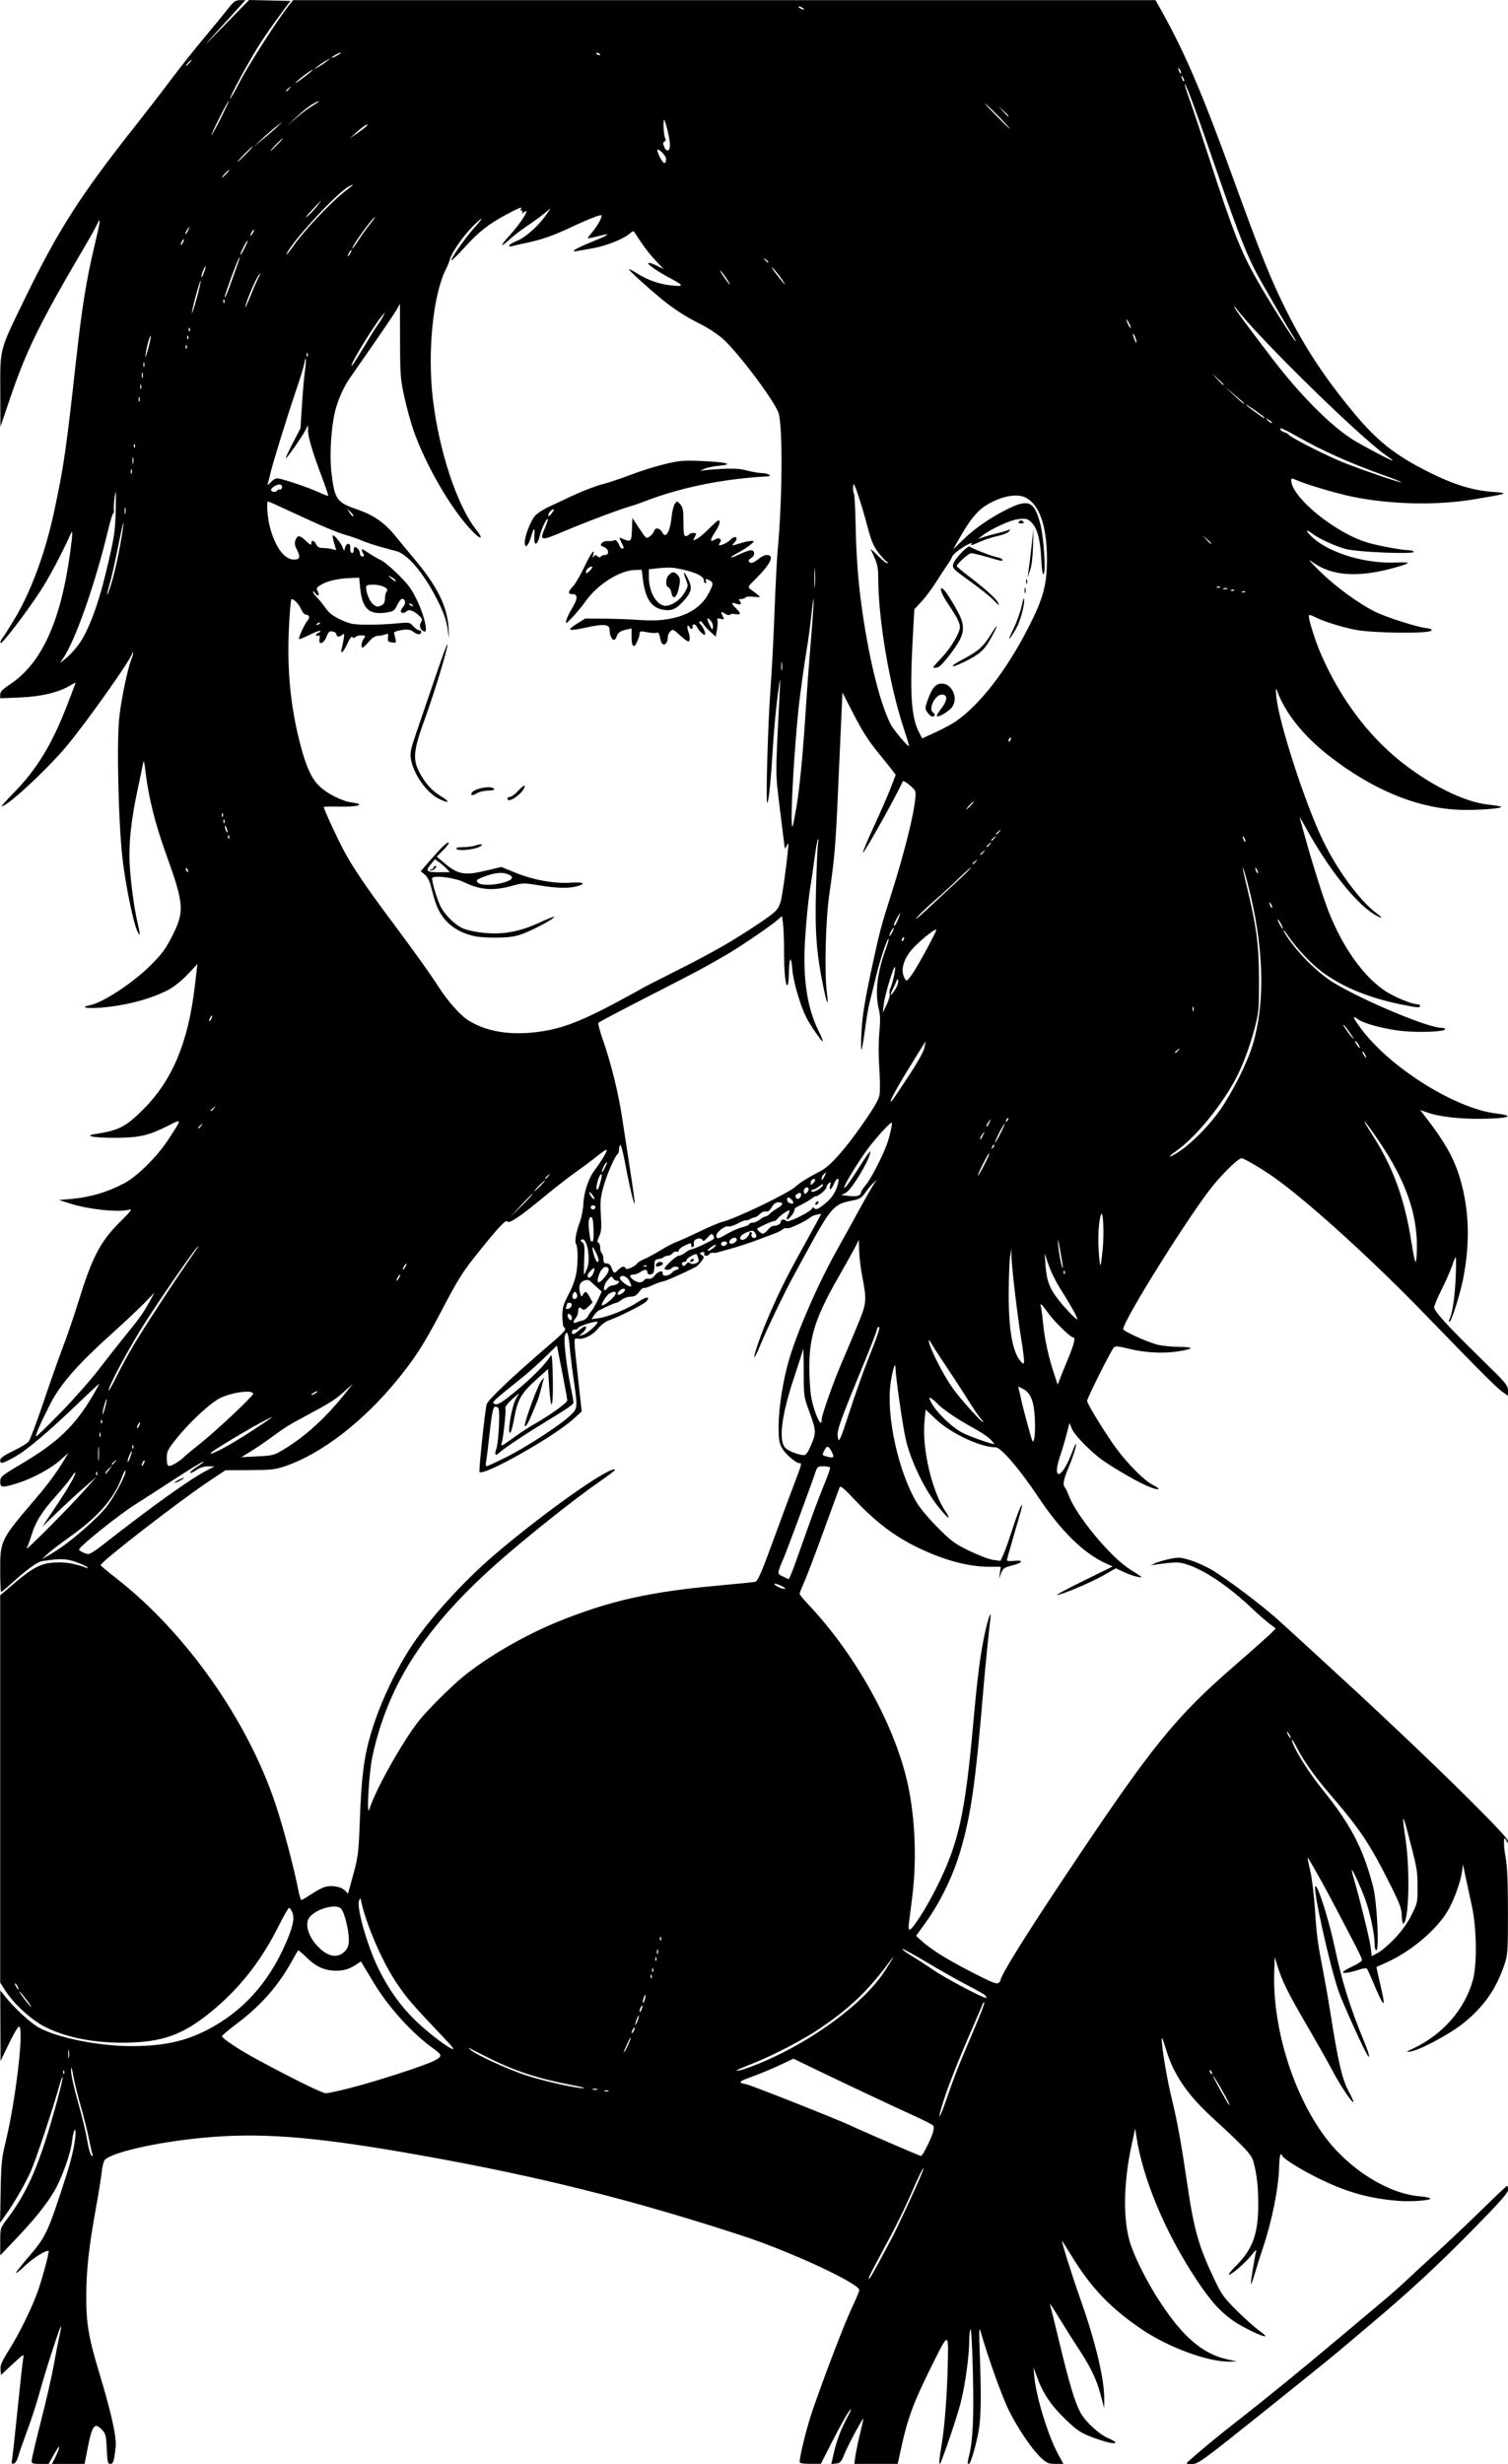 <?xml version="1.0" encoding="UTF-8" standalone="no"?>
<!-- Created with Inkscape (http://www.inkscape.org/) -->

<svg
   width="45.211mm"
   height="73.845mm"
   viewBox="0 0 45.211 73.845"
   version="1.1"
   id="svg7948"
   xml:space="preserve"
   inkscape:version="1.2 (dc2aedaf03, 2022-05-15)"
   sodipodi:docname="Woman with messy hair.svg"
   xmlns:inkscape="http://www.inkscape.org/namespaces/inkscape"
   xmlns:sodipodi="http://sodipodi.sourceforge.net/DTD/sodipodi-0.dtd"
   xmlns="http://www.w3.org/2000/svg"
   xmlns:svg="http://www.w3.org/2000/svg"
   xmlns:rdf="http://www.w3.org/1999/02/22-rdf-syntax-ns#"
   xmlns:cc="http://creativecommons.org/ns#"
   xmlns:dc="http://purl.org/dc/elements/1.1/"><title
     id="title8000">Woman with messy hair</title><sodipodi:namedview
     id="namedview7950"
     pagecolor="#ffffff"
     bordercolor="#666666"
     borderopacity="1.0"
     inkscape:showpageshadow="2"
     inkscape:pageopacity="0.0"
     inkscape:pagecheckerboard="0"
     inkscape:deskcolor="#d1d1d1"
     inkscape:document-units="mm"
     showgrid="false"
     inkscape:zoom="0.8020344"
     inkscape:cx="247.49562"
     inkscape:cy="202.60976"
     inkscape:window-width="1920"
     inkscape:window-height="991"
     inkscape:window-x="-9"
     inkscape:window-y="-9"
     inkscape:window-maximized="1"
     inkscape:current-layer="layer1" /><defs
     id="defs7945" /><g
     inkscape:label="Lager 1"
     inkscape:groupmode="layer"
     id="layer1"
     transform="translate(-3.265,-221.96)"><path
       style="fill:#000000;stroke-width:0.047"
       d="m 3.622,295.698 c 0.014,-0.06 0.09,-0.745 0.168,-1.522 0.079,-0.777 0.156,-1.476 0.173,-1.554 0.028,-0.132 0.007,-0.12 -0.319,0.183 l -0.349,0.324 -0.014,-0.162 c -0.011,-0.129 0.039,-0.247 0.252,-0.583 0.322,-0.51 0.72,-1.327 0.886,-1.82 0.144,-0.427 0.328,-1.121 0.304,-1.145 -0.051,-0.051 -0.456,0.198 -0.7,0.431 -0.154,0.147 -0.28,0.248 -0.28,0.225 1.779e-4,-0.023 0.17,-0.239 0.377,-0.48 0.525,-0.611 0.58,-0.727 1.123,-2.411 0.181,-0.56 0.29,-1.062 0.288,-1.319 -0.002,-0.197 -0.076,-0.008 -0.108,0.273 -0.041,0.364 -0.317,1.131 -0.541,1.501 -0.256,0.422 -0.589,0.835 -1.151,1.426 l -0.459,0.482 v -0.408 c 0,-0.408 1.78e-4,-0.409 0.202,-0.676 0.639,-0.847 0.991,-1.674 1.494,-3.511 0.106,-0.386 0.185,-0.722 0.176,-0.748 -0.009,-0.026 -0.053,0.088 -0.099,0.254 -0.182,0.661 -0.712,2.251 -0.856,2.568 -0.18,0.396 -0.475,0.909 -0.736,1.281 l -0.186,0.266 0.017,-0.942 c 0.015,-0.827 0.033,-1.005 0.144,-1.46 0.306,-1.249 0.559,-3.392 0.412,-3.483 -0.025,-0.015 -0.161,0.211 -0.302,0.503 l -0.257,0.531 -0.004,-1.058 -0.004,-1.058 0.149,0.187 c 0.28,0.351 0.768,0.799 1.016,0.932 0.576,0.309 1.791,0.551 2.765,0.551 0.942,0 1.586,-0.136 2.253,-0.474 1.065,-0.541 1.86,-1.413 2.378,-2.61 0.214,-0.493 0.268,-0.747 0.197,-0.918 -0.032,-0.078 -0.077,-0.141 -0.099,-0.141 -0.023,0 -0.16,0.238 -0.306,0.53 -0.503,1.004 -1.097,1.781 -1.875,2.452 -0.869,0.75 -1.483,1.009 -2.498,1.052 -1.02,0.044 -1.943,-0.118 -2.626,-0.461 -0.424,-0.213 -0.949,-0.694 -1.214,-1.111 L 3.271,281.373 v -5.803 -5.803 l 0.38,-0.325 c 0.587,-0.502 0.818,-0.626 1.229,-0.656 0.32,-0.024 0.624,0.025 0.958,0.151 0.065,0.025 0.079,0.021 0.047,-0.013 -0.026,-0.027 -0.18,-0.096 -0.342,-0.155 -0.291,-0.104 -0.478,-0.109 -1.014,-0.027 -0.143,0.022 -0.458,0.25 -0.912,0.661 -0.159,0.144 -0.302,0.262 -0.318,0.262 -0.015,0 -0.028,-0.291 -0.028,-0.647 5.16e-5,-0.898 0.007,-0.912 1.076,-2.164 0.379,-0.444 0.616,-0.767 0.856,-1.167 l 0.113,-0.188 -0.244,0.217 c -0.289,0.258 -0.85,0.558 -1.3,0.696 -0.451,0.138 -0.501,0.133 -0.5,-0.054 7.102e-4,-0.147 0.029,-0.17 0.713,-0.577 1.021,-0.607 1.542,-1.114 2.068,-2.01 0.102,-0.173 0.185,-0.326 0.185,-0.339 0,-0.013 -0.249,0.216 -0.553,0.508 -0.941,0.906 -1.622,1.484 -1.976,1.678 -0.383,0.21 -0.438,0.223 -0.438,0.099 0,-0.063 0.109,-0.141 0.388,-0.276 0.214,-0.104 0.422,-0.229 0.464,-0.278 0.041,-0.049 0.24,-0.576 0.441,-1.172 0.201,-0.596 0.469,-1.355 0.596,-1.688 0.127,-0.333 0.326,-0.915 0.443,-1.295 0.429,-1.388 0.664,-1.839 1.275,-2.445 0.31,-0.308 0.365,-0.382 0.264,-0.353 -0.315,0.088 -1.227,-0.007 -1.781,-0.185 l -0.325,-0.105 0.353,-0.03 c 0.575,-0.05 1.102,-0.205 1.612,-0.477 0.385,-0.205 0.986,-0.804 1.314,-1.309 0.42,-0.648 0.423,-0.627 -0.044,-0.393 -0.567,0.284 -0.852,0.346 -1.585,0.346 -0.628,-7.2e-4 -0.92,-0.06 -0.564,-0.114 0.704,-0.108 0.912,-0.214 1.431,-0.731 0.874,-0.869 1.351,-2.002 1.55,-3.678 l 0.081,-0.686 -0.296,0.314 c -0.173,0.183 -0.409,0.373 -0.568,0.457 -0.556,0.293 -1.383,0.502 -2.144,0.544 -0.367,0.02 -0.49,-0.024 -0.219,-0.078 0.399,-0.08 1.294,-0.669 1.833,-1.207 0.329,-0.328 0.443,-0.483 0.634,-0.86 0.379,-0.749 0.363,-0.956 -0.186,-2.481 -0.318,-0.883 -0.518,-1.681 -0.604,-2.404 -0.043,-0.364 -0.059,-0.417 -0.083,-0.283 -0.016,0.091 -0.085,0.423 -0.153,0.738 -0.202,0.938 -0.28,1.661 -0.245,2.276 0.033,0.574 0.132,1.299 0.24,1.766 0.081,0.349 0.081,0.411 5.381e-4,0.259 -0.123,-0.231 -0.356,-1.355 -0.454,-2.19 -0.126,-1.074 -0.181,-3.514 -0.096,-4.262 0.063,-0.556 0.254,-1.466 0.362,-1.724 0.039,-0.094 0.059,-0.182 0.045,-0.196 -0.014,-0.015 -0.026,-0.002 -0.026,0.028 0,0.129 -1.316,1.992 -1.942,2.75 -0.573,0.693 -1.793,1.827 -1.965,1.827 -0.02,0 0.15,-0.19 0.378,-0.423 0.669,-0.682 1.128,-1.435 1.573,-2.583 0.144,-0.371 0.262,-0.683 0.262,-0.694 0,-0.011 -0.069,0.023 -0.153,0.075 -0.339,0.209 -0.876,0.338 -1.507,0.364 l -0.6,0.024 0.001,-0.112 c 8.896e-4,-0.085 0.072,-0.159 0.287,-0.301 0.948,-0.625 1.524,-1.876 1.805,-3.922 0.086,-0.627 0.089,-0.743 0.014,-0.575 -0.254,0.567 -0.649,1.31 -0.9,1.693 -0.44,0.672 -1.174,1.63 -1.197,1.562 -0.011,-0.032 0.012,-0.094 0.05,-0.138 0.038,-0.044 0.209,-0.313 0.379,-0.598 0.493,-0.826 0.914,-1.97 1.178,-3.202 0.285,-1.327 0.363,-1.862 0.641,-4.379 0.196,-1.772 0.318,-2.536 0.586,-3.659 0.16,-0.669 0.178,-0.836 0.063,-0.575 -0.033,0.075 -0.178,0.338 -0.323,0.584 -1.384,2.352 -1.791,3.175 -2.281,4.615 l -0.296,0.871 -0.004,-1.077 c -0.004,-1.285 -0.03,-1.188 0.722,-2.735 1.014,-2.087 1.685,-3.135 3.346,-5.229 0.288,-0.363 0.748,-0.959 1.022,-1.325 0.274,-0.366 0.719,-0.928 0.988,-1.248 0.269,-0.32 0.592,-0.715 0.719,-0.876 0.202,-0.259 0.249,-0.294 0.391,-0.294 h 0.161 l -0.392,0.433 c -0.215,0.238 -0.54,0.595 -0.721,0.793 -0.181,0.198 0.02,0.002 0.447,-0.436 l 0.777,-0.795 0.619,0.014 0.619,0.014 -0.349,0.471 c -0.192,0.259 -0.469,0.662 -0.615,0.895 -0.316,0.504 -0.873,1.535 -0.845,1.564 0.011,0.011 0.144,-0.22 0.295,-0.513 0.255,-0.494 1.137,-1.867 1.455,-2.266 l 0.139,-0.174 h 12.929 12.929 l 0.216,0.388 c 0.689,1.24 1.202,2.447 2.155,5.074 0.794,2.188 1.084,2.907 1.555,3.851 0.546,1.095 1.173,2.043 2.032,3.071 0.704,0.843 1.23,1.257 2.239,1.761 0.745,0.372 1.296,0.543 1.898,0.589 0.519,0.04 0.499,0.048 -0.518,0.22 -1.132,0.192 -2.505,0.164 -3.675,-0.074 -0.464,-0.095 -1.347,-0.355 -1.658,-0.489 -0.156,-0.068 -0.177,-0.068 -0.177,-0.005 0,0.503 1.309,1.574 2.284,1.868 0.293,0.088 1.03,0.227 1.206,0.227 0.105,0 0.183,0.023 0.183,0.053 0,0.075 -1.675,0.006 -2.021,-0.083 -0.32,-0.083 -0.818,-0.31 -1.027,-0.469 -0.225,-0.172 -0.189,-0.056 0.046,0.147 0.534,0.461 1.595,0.768 2.494,0.722 0.2,-0.01 0.347,-0.002 0.326,0.019 -0.054,0.054 -0.643,0.217 -0.996,0.275 -0.801,0.132 -1.401,0.031 -1.873,-0.317 -0.146,-0.107 -0.058,-0.003 0.255,0.304 0.462,0.453 1.136,0.944 1.642,1.197 0.312,0.156 1.213,0.446 1.501,0.484 0.17,0.022 0.216,0.044 0.176,0.083 -0.092,0.092 -1.788,0.071 -2.278,-0.029 -0.444,-0.091 -0.959,-0.253 -1.208,-0.382 -0.085,-0.044 -0.165,-0.07 -0.178,-0.057 -0.041,0.041 0.167,0.721 0.354,1.155 0.557,1.292 1.39,2.422 2.364,3.205 0.899,0.723 1.926,1.236 2.631,1.315 0.212,0.024 0.397,0.054 0.411,0.068 0.045,0.045 -0.52,0.096 -1.066,0.095 -1.335,-10e-4 -2.748,-0.565 -4.12,-1.642 -0.759,-0.596 -1.316,-1.302 -1.537,-1.953 -0.027,-0.08 -0.033,-0.025 -0.018,0.168 0.057,0.748 0.871,3.263 1.417,4.378 0.432,0.883 1.105,1.79 1.594,2.148 0.22,0.161 0.171,0.177 -0.078,0.027 -0.555,-0.336 -1.382,-1.382 -2.037,-2.576 -0.121,-0.22 -0.208,-0.363 -0.193,-0.318 0.014,0.045 0.082,0.289 0.151,0.542 0.201,0.743 0.563,1.89 0.722,2.287 0.426,1.067 1.029,1.915 1.673,2.353 0.267,0.182 0.807,0.407 0.98,0.409 0.045,3.6e-4 0.082,0.022 0.082,0.048 0,0.066 -0.066,0.06 -0.595,-0.048 -1.014,-0.207 -1.863,-0.574 -2.459,-1.061 -0.288,-0.236 -0.701,-0.687 -0.89,-0.973 -0.109,-0.165 -0.204,-0.257 -0.124,-0.12 0.312,0.533 0.993,1.223 1.508,1.528 0.934,0.553 2.807,1.332 3.2,1.332 0.062,0 0.113,0.019 0.113,0.042 0,0.075 -0.766,0.107 -1.287,0.054 -0.516,-0.053 -1.156,-0.222 -1.327,-0.351 -0.181,-0.137 -0.162,-0.07 0.069,0.249 0.857,1.178 2.83,2.424 4.08,2.575 0.594,0.072 0.372,0.149 -0.453,0.158 -0.638,0.007 -1.238,-0.061 -1.584,-0.178 l -0.248,-0.084 0.081,0.103 c 0.718,0.919 0.991,1.427 1.181,2.191 0.215,0.865 0.223,1.776 0.025,2.776 -0.091,0.459 -0.349,1.271 -0.405,1.271 -0.024,0 -0.029,-0.023 -0.012,-0.051 0.087,-0.14 0.167,-0.651 0.194,-1.232 0.016,-0.356 0.018,-0.647 0.003,-0.647 -0.015,0 -0.062,0.111 -0.106,0.247 -0.044,0.136 -0.183,0.454 -0.31,0.707 -0.127,0.253 -0.231,0.5 -0.231,0.548 0,0.115 0.442,0.598 1.424,1.555 0.719,0.7 0.789,0.783 0.789,0.931 v 0.162 l -0.153,-0.107 c -0.187,-0.131 -0.613,-0.556 -2.359,-2.358 -1.575,-1.625 -3.46,-3.334 -4.484,-4.067 -0.347,-0.248 -0.917,-0.585 -0.99,-0.585 -0.091,0 -0.493,0.383 -0.84,0.8 -0.662,0.796 -2.71,4.063 -2.71,4.323 0,0.055 0.664,0.36 0.986,0.453 0.141,0.041 0.432,0.074 0.647,0.074 0.215,0 0.392,0.019 0.392,0.042 0,0.023 -0.183,0.068 -0.406,0.1 -0.468,0.067 -0.999,0.033 -1.496,-0.094 -0.245,-0.063 -0.352,-0.072 -0.397,-0.034 -0.07,0.058 -0.808,1.526 -0.808,1.608 0,0.083 0.567,1.007 0.872,1.419 0.359,0.486 0.84,0.967 1.106,1.103 0.307,0.157 0.15,0.171 -0.198,0.017 -0.364,-0.16 -1.171,-0.638 -1.426,-0.844 -0.373,-0.301 -0.738,-0.689 -0.809,-0.859 l -0.073,-0.174 -0.084,0.329 c -0.046,0.181 -0.137,0.485 -0.201,0.674 -0.107,0.315 -0.121,0.526 -0.036,0.526 0.08,0 0.236,-0.237 0.355,-0.542 0.071,-0.181 0.137,-0.339 0.148,-0.35 0.061,-0.065 -0.065,0.359 -0.2,0.676 -0.161,0.378 -0.192,0.537 -0.119,0.618 0.022,0.025 0.077,0.14 0.122,0.257 0.237,0.613 1.248,1.83 1.822,2.193 0.413,0.261 0.413,0.261 0.229,0.228 -0.091,-0.016 -0.273,-0.08 -0.406,-0.142 l -0.241,-0.113 -0.371,0.213 c -0.367,0.21 -1.271,0.591 -1.392,0.586 -0.034,-0.001 0.327,-0.194 0.804,-0.428 l 0.866,-0.426 -0.193,-0.086 c -0.675,-0.302 -1.36,-0.974 -2.051,-2.012 -0.545,-0.818 -1.106,-1.471 -1.264,-1.471 -0.45,0 -1.342,-0.418 -1.785,-0.835 l -0.316,-0.298 -0.034,0.358 c -0.078,0.828 0.233,2.133 0.648,2.721 0.051,0.073 0.082,0.143 0.068,0.157 -0.014,0.014 -0.154,-0.138 -0.313,-0.338 -0.403,-0.507 -0.811,-1.352 -0.961,-1.991 -0.094,-0.398 -0.306,-1.88 -0.314,-2.185 -0.004,-0.174 -0.093,0.13 -0.144,0.492 -0.137,0.978 0.235,2.664 0.792,3.588 0.094,0.157 0.375,0.489 0.623,0.738 0.399,0.401 0.508,0.481 0.944,0.694 0.271,0.132 0.593,0.254 0.715,0.271 l 0.221,0.03 0.093,-0.206 c 0.051,-0.113 0.17,-0.449 0.265,-0.746 0.095,-0.297 0.204,-0.593 0.242,-0.659 0.091,-0.156 0.081,-0.113 -0.19,0.81 -0.119,0.408 -0.217,0.76 -0.217,0.783 0,0.023 0.095,0.031 0.212,0.018 0.304,-0.034 0.267,0.059 -0.055,0.138 -0.238,0.058 -0.274,0.083 -0.33,0.229 l -0.063,0.164 0.026,-0.177 0.026,-0.177 H 32.937 c -0.649,0 -1.391,-0.201 -2.19,-0.593 -0.664,-0.326 -1.207,-0.736 -1.806,-1.363 -0.45,-0.471 -0.48,-0.494 -0.518,-0.391 -0.022,0.06 -0.237,0.65 -0.478,1.31 -0.24,0.66 -0.498,1.336 -0.572,1.502 -0.074,0.165 -0.135,0.321 -0.135,0.345 0,0.024 0.114,0.164 0.253,0.311 1.348,1.425 2.48,3.406 2.924,5.115 0.28,1.078 0.353,2.468 0.195,3.699 -0.042,0.324 -0.086,0.668 -0.098,0.765 -0.012,0.097 -0.002,0.177 0.021,0.177 0.085,0 0.488,-0.626 0.798,-1.242 0.667,-1.321 0.867,-2.209 1.109,-4.903 0.131,-1.463 0.22,-2.148 0.359,-2.774 0.1,-0.451 0.195,-0.693 0.159,-0.405 -0.044,0.349 -0.164,1.556 -0.209,2.095 -0.233,2.799 -0.371,3.772 -0.683,4.841 -0.225,0.771 -0.606,1.557 -1.058,2.185 l -0.279,0.386 0.186,0.168 c 0.275,0.249 0.781,0.561 1.543,0.951 0.529,0.271 0.691,0.335 0.742,0.293 0.036,-0.03 0.065,-0.069 0.065,-0.087 0,-0.136 0.717,-1.291 1.931,-3.111 2.606,-3.908 3.285,-4.75 5.095,-6.322 0.552,-0.479 1.052,-0.924 1.111,-0.988 l 0.109,-0.117 -0.203,-0.155 c -0.111,-0.085 -0.319,-0.266 -0.462,-0.403 -0.707,-0.675 -1.424,-1.167 -1.973,-1.352 -0.257,-0.087 -0.358,-0.087 -0.946,-0.005 l -0.165,0.023 0.141,-0.065 c 0.078,-0.035 0.272,-0.092 0.432,-0.125 0.265,-0.055 0.32,-0.052 0.612,0.037 0.177,0.054 0.464,0.182 0.639,0.285 0.442,0.26 1.489,1.047 1.985,1.492 0.318,0.285 2.147,1.963 2.458,2.254 0.029,0.027 0.357,0.334 0.73,0.683 1.981,1.855 3.715,3.581 3.712,3.694 -0.003,0.096 -0.004,0.096 -0.042,0.003 -0.085,-0.206 -0.1,0.063 -0.028,0.476 0.054,0.307 0.073,0.75 0.073,1.67 1.4e-4,1.191 -0.005,1.267 -0.111,1.577 -0.248,0.73 -0.615,1.25 -1.231,1.746 -0.4,0.322 -1.297,0.801 -1.577,0.843 -0.152,0.023 -0.146,0.016 0.079,-0.09 0.892,-0.421 1.551,-1.179 1.791,-2.058 0.128,-0.467 0.112,-1.563 -0.032,-2.21 -0.06,-0.272 -0.145,-0.664 -0.188,-0.871 l -0.078,-0.377 -0.032,0.229 c -0.041,0.295 -0.236,0.833 -0.413,1.142 -0.328,0.573 -1.107,1.235 -1.84,1.564 l -0.312,0.14 0.039,0.181 c 0.021,0.1 0.075,0.335 0.119,0.524 0.136,0.585 0.05,0.489 -0.285,-0.319 -0.07,-0.168 -0.141,-0.321 -0.159,-0.34 -0.017,-0.018 -0.116,-0.005 -0.219,0.029 -0.276,0.092 -0.494,0.126 -0.494,0.077 0,-0.024 0.127,-0.1 0.283,-0.17 0.155,-0.07 0.283,-0.157 0.283,-0.194 0,-0.037 -0.103,-0.262 -0.23,-0.5 -0.126,-0.238 -0.361,-0.687 -0.522,-0.998 -0.334,-0.645 -0.859,-1.583 -0.877,-1.566 -0.007,0.007 0.029,0.181 0.078,0.389 0.05,0.207 0.112,0.716 0.14,1.13 0.054,0.818 0.08,1.018 0.252,1.907 0.063,0.324 0.149,0.811 0.191,1.083 0.258,1.645 0.369,2.124 0.585,2.523 0.081,0.149 0.138,0.28 0.128,0.29 -0.038,0.038 -0.391,-0.491 -0.636,-0.953 -0.137,-0.259 -0.482,-0.869 -0.766,-1.355 -0.553,-0.947 -0.732,-1.309 -0.87,-1.754 l -0.087,-0.282 -0.015,0.424 c -0.059,1.657 0.546,3.64 1.507,4.944 0.722,0.98 1.896,1.721 2.854,1.801 0.163,0.014 0.306,0.041 0.318,0.062 0.037,0.06 -0.576,0.106 -0.975,0.073 -0.885,-0.074 -1.56,-0.267 -2.408,-0.689 -0.525,-0.261 -1.025,-0.575 -1.061,-0.665 -0.048,-0.121 -0.08,0.005 -0.089,0.349 -0.018,0.641 -0.22,1.636 -0.5,2.46 -0.062,0.181 -0.161,0.494 -0.22,0.695 -0.059,0.201 -0.116,0.358 -0.125,0.348 -0.019,-0.018 0.112,-0.835 0.159,-0.996 0.015,-0.052 -0.045,0 -0.133,0.115 -0.172,0.225 -0.648,0.636 -0.689,0.595 -0.014,-0.014 0.09,-0.14 0.23,-0.28 0.485,-0.485 0.653,-0.952 0.652,-1.818 -3.55e-4,-0.544 -0.039,-0.893 -0.142,-1.279 -0.059,-0.222 -0.221,-0.396 -1.26,-1.352 -0.72,-0.662 -1.134,-1.27 -1.352,-1.986 -0.127,-0.416 -0.158,-0.47 -0.135,-0.235 0.045,0.451 0.171,1.162 0.299,1.688 0.16,0.658 0.286,1.348 0.448,2.456 0.214,1.466 0.349,1.947 0.835,2.966 0.209,0.439 0.283,0.541 0.665,0.919 0.236,0.234 0.531,0.498 0.654,0.586 0.123,0.088 0.215,0.169 0.204,0.18 -0.044,0.044 -0.706,-0.275 -0.985,-0.475 -0.391,-0.279 -0.667,-0.591 -1.091,-1.23 -0.929,-1.403 -1.605,-3.018 -1.794,-4.287 l -0.035,-0.235 -0.107,0.494 c -0.239,1.106 -0.262,2.169 -0.064,2.872 0.125,0.442 0.5,1.199 0.901,1.813 0.699,1.072 1.294,1.581 2.036,1.743 l 0.288,0.063 -0.235,0.004 c -0.63,0.01 -1.811,-0.423 -2.603,-0.955 -0.936,-0.628 -1.537,-1.253 -2.118,-2.205 -0.162,-0.265 -0.294,-0.472 -0.294,-0.46 0,0.081 0.322,1.097 0.56,1.768 0.447,1.261 0.716,2.393 0.708,2.982 l -0.004,0.263 -0.106,-0.405 c -0.118,-0.454 -0.299,-0.829 -0.666,-1.384 -0.137,-0.207 -0.391,-0.61 -0.565,-0.895 -0.174,-0.285 -0.304,-0.483 -0.29,-0.44 0.014,0.043 0.143,0.563 0.286,1.157 0.305,1.262 0.462,1.786 0.633,2.102 0.15,0.278 0.562,0.655 0.84,0.77 0.112,0.046 0.204,0.102 0.204,0.124 3.56e-4,0.063 -0.315,-0.011 -0.726,-0.169 -0.318,-0.123 -0.43,-0.199 -0.766,-0.522 -0.431,-0.414 -0.672,-0.769 -0.848,-1.25 l -0.115,-0.313 0.029,0.306 c 0.057,0.597 0.415,1.757 0.709,2.296 l 0.16,0.294 h -0.237 c -0.206,0 -0.26,-0.022 -0.417,-0.166 -0.271,-0.25 -0.672,-0.833 -0.957,-1.388 -0.212,-0.414 -0.621,-1.548 -0.882,-2.448 -0.034,-0.116 -0.038,0.1 -0.013,0.73 0.046,1.192 0.037,1.861 -0.031,2.26 -0.072,0.425 -0.243,1.012 -0.295,1.012 -0.05,0 -0.049,-0.024 0.008,-0.259 0.112,-0.462 0.142,-1.132 0.111,-2.463 -0.018,-0.76 -0.05,-1.352 -0.071,-1.319 -0.021,0.034 -0.039,0.203 -0.04,0.377 -0.001,0.438 -0.12,1.294 -0.254,1.827 -0.102,0.406 -0.566,1.776 -0.62,1.83 -0.039,0.039 -0.024,-0.147 0.046,-0.558 0.088,-0.517 0.165,-1.496 0.184,-2.339 0.024,-1.084 0.043,-1.086 -0.511,0.029 -0.508,1.022 -0.696,1.529 -0.878,2.369 l -0.11,0.506 H 29.531 28.878 l 0.033,-0.237 c 0.018,-0.13 0.081,-0.432 0.14,-0.671 0.059,-0.239 0.103,-0.44 0.098,-0.446 -0.021,-0.024 -0.457,0.789 -0.564,1.052 -0.099,0.244 -0.13,0.28 -0.255,0.292 l -0.142,0.015 0.073,-0.321 c 0.087,-0.385 0.202,-0.687 0.416,-1.097 0.129,-0.247 0.138,-0.279 0.046,-0.167 -0.063,0.077 -0.279,0.463 -0.481,0.859 l -0.367,0.719 -0.318,7.2e-4 c -0.199,3.6e-4 -0.318,-0.018 -0.318,-0.051 0,-0.182 0.218,-1.06 0.38,-1.531 0.377,-1.093 0.951,-2.592 1.178,-3.074 0.127,-0.269 0.231,-0.517 0.231,-0.55 0,-0.198 -2.065,-1.158 -3.508,-1.629 -3.306,-1.081 -6.126,-1.785 -9.653,-2.412 -2.984,-0.53 -4.574,-0.672 -6.202,-0.551 -1.444,0.107 -3.005,0.436 -3.256,0.688 -0.035,0.035 -0.078,0.2 -0.095,0.367 -0.017,0.167 -0.095,0.65 -0.172,1.075 -0.211,1.152 -0.29,1.87 -0.291,2.655 -0.002,0.806 0.071,1.235 0.389,2.284 0.359,1.187 0.524,1.926 0.493,2.213 -0.047,0.439 -0.072,0.518 -0.163,0.518 -0.074,0 -0.087,-0.055 -0.104,-0.446 -0.017,-0.39 -0.034,-0.461 -0.132,-0.565 -0.237,-0.253 -0.305,-0.163 -0.453,0.599 l -0.08,0.412 H 5.311 4.822 l 0.073,-0.141 c 0.097,-0.188 0.168,-0.377 0.141,-0.377 -0.012,0 -0.088,0.117 -0.168,0.259 l -0.146,0.259 H 4.467 c -0.221,0 -0.254,-0.012 -0.254,-0.092 0,-0.05 0.126,-0.585 0.28,-1.189 0.154,-0.604 0.326,-1.352 0.381,-1.663 0.055,-0.311 0.131,-0.7 0.169,-0.865 0.038,-0.165 0.061,-0.308 0.052,-0.317 -0.025,-0.025 -0.478,1.374 -0.644,1.991 -0.078,0.289 -0.24,0.787 -0.359,1.107 -0.119,0.319 -0.244,0.676 -0.277,0.792 -0.036,0.129 -0.091,0.218 -0.139,0.227 -0.061,0.012 -0.073,-0.009 -0.054,-0.094 z M 29.58,289.82 c 0.104,-0.194 0.285,-0.533 0.403,-0.753 0.196,-0.365 0.814,-1.7 0.932,-2.013 0.121,-0.32 -0.061,0.014 -0.263,0.482 -0.272,0.631 -0.536,1.163 -0.994,2.006 -0.319,0.587 -0.413,0.793 -0.308,0.676 0.022,-0.025 0.125,-0.204 0.229,-0.398 z M 6.032,286.5 c -0.015,-0.039 -0.062,-0.246 -0.104,-0.459 -0.042,-0.214 -0.15,-0.643 -0.239,-0.953 -0.089,-0.311 -0.191,-0.724 -0.226,-0.918 -0.053,-0.29 -0.065,-0.318 -0.068,-0.159 -0.002,0.107 0.088,0.52 0.202,0.918 0.113,0.398 0.232,0.883 0.265,1.078 0.063,0.374 0.12,0.565 0.169,0.565 0.016,0 0.018,-0.032 0.003,-0.071 z m 25.002,-0.173 c 0.208,-0.41 0.267,-0.613 0.197,-0.679 -0.033,-0.032 -0.293,-0.163 -0.578,-0.292 -0.607,-0.275 -2.036,-0.947 -2.954,-1.391 l -0.646,-0.312 -0.413,0.194 c -0.227,0.107 -0.604,0.263 -0.837,0.348 -0.416,0.151 -0.427,0.17 -0.141,0.232 0.159,0.034 2.724,1.05 3.101,1.228 0.366,0.173 2.074,0.911 2.114,0.914 0.019,10e-4 0.09,-0.107 0.158,-0.242 z m 0.958,-2.417 c 0.084,-0.207 0.3,-0.723 0.481,-1.146 0.181,-0.423 0.317,-0.781 0.303,-0.795 -0.014,-0.014 -0.04,0.014 -0.058,0.063 -0.018,0.049 -0.179,0.426 -0.359,0.839 -0.379,0.869 -0.688,1.657 -0.83,2.116 -0.177,0.575 -0.099,0.495 0.109,-0.111 0.111,-0.324 0.27,-0.758 0.354,-0.965 z m 7.911,0.688 c -0.134,-0.236 -0.254,-0.429 -0.266,-0.429 -0.019,0 0.138,0.295 0.404,0.758 0.041,0.072 0.082,0.123 0.09,0.115 0.009,-0.009 -0.094,-0.209 -0.228,-0.444 z M 13.778,284.527 c 0.782,-0.2 2.202,-0.66 2.499,-0.81 0.254,-0.128 0.253,-0.175 -0.005,-0.358 -0.648,-0.459 -1.36,-1.246 -1.816,-2.004 l -0.371,-0.618 -0.122,0.083 c -0.21,0.142 -0.378,0.196 -0.613,0.196 -0.345,0 -0.61,-0.116 -0.885,-0.388 -0.135,-0.133 -0.254,-0.233 -0.263,-0.222 -0.009,0.011 -0.088,0.148 -0.174,0.303 -0.429,0.773 -0.941,1.353 -1.691,1.916 -0.218,0.164 -0.404,0.321 -0.414,0.351 -0.019,0.059 0.511,0.41 1.093,0.723 1.066,0.574 1.914,0.99 2.017,0.99 0.064,0 0.399,-0.072 0.744,-0.161 z m 7.727,0.082 c -0.032,-0.013 -0.085,-0.013 -0.118,0 -0.032,0.013 -0.006,0.024 0.059,0.024 0.065,0 0.091,-0.011 0.059,-0.024 z m -0.329,-0.047 c -0.032,-0.013 -0.095,-0.014 -0.141,-0.002 -0.046,0.012 -0.02,0.022 0.058,0.024 0.078,7.1e-4 0.115,-0.009 0.083,-0.022 z m -0.719,-0.11 c -1.032,-0.195 -1.741,-0.423 -2.519,-0.812 -0.311,-0.155 -0.587,-0.295 -0.614,-0.312 -0.027,-0.017 -0.006,0.01 0.047,0.059 0.152,0.142 1.112,0.582 1.658,0.762 0.531,0.174 1.5,0.391 1.734,0.389 0.078,-7.2e-4 -0.06,-0.039 -0.306,-0.086 z m -15.272,-0.433 c -0.015,-0.038 -0.026,-0.026 -0.028,0.028 -0.002,0.05 0.009,0.077 0.025,0.062 0.016,-0.016 0.017,-0.056 0.004,-0.09 z m 34.406,0.03 c -0.015,-0.04 -0.038,-0.063 -0.05,-0.05 -0.012,0.012 -0.009,0.045 0.009,0.073 0.046,0.075 0.074,0.06 0.042,-0.022 z m -13.457,-0.298 c 1.523,-0.647 3.04,-1.775 3.65,-2.714 0.23,-0.354 0.336,-0.544 0.198,-0.355 -0.67,0.916 -1.235,1.46 -2.161,2.081 -0.498,0.334 -1.356,0.78 -1.973,1.027 -0.554,0.222 -0.594,0.242 -0.4,0.21 0.091,-0.015 0.399,-0.127 0.686,-0.249 z M 5.329,283.404 c -0.011,-0.058 -0.02,-0.011 -0.02,0.106 0,0.117 0.009,0.164 0.02,0.106 0.011,-0.058 0.011,-0.154 0,-0.212 z m 16.843,-0.365 c 0.017,-0.065 -0.023,-0.004 -0.088,0.136 -0.065,0.139 -0.118,0.266 -0.116,0.283 0.004,0.051 0.173,-0.295 0.205,-0.418 z m -5.489,0.106 c -1.143,-1.208 -1.236,-1.316 -1.583,-1.846 -0.402,-0.612 -0.876,-1.727 -1.011,-2.381 -0.019,-0.09 -0.021,-0.091 -0.058,-0.006 -0.087,0.201 0.251,1.382 0.589,2.061 0.311,0.625 0.666,1.118 1.117,1.552 0.382,0.369 1.009,0.842 1.115,0.842 0.024,0 -0.052,-0.101 -0.168,-0.224 z m 5.611,-0.412 c 0,-0.026 -0.021,-0.015 -0.046,0.024 -0.025,0.039 -0.046,0.092 -0.046,0.118 0,0.026 0.021,0.015 0.046,-0.024 0.025,-0.039 0.046,-0.092 0.046,-0.118 z m 0.116,-0.306 c 0.022,-0.082 0.018,-0.096 -0.012,-0.047 -0.024,0.039 -0.058,0.124 -0.075,0.188 -0.022,0.082 -0.018,0.096 0.012,0.047 0.024,-0.039 0.058,-0.124 0.075,-0.188 z m 0.117,-0.353 c 0.001,-0.026 -0.018,-0.015 -0.043,0.024 -0.025,0.039 -0.044,0.102 -0.043,0.141 0.003,0.075 0.081,-0.076 0.086,-0.165 z M 4.067,281.897 c -0.186,-0.242 -0.26,-0.323 -0.206,-0.224 0.058,0.107 0.31,0.424 0.337,0.424 0.013,0 -0.046,-0.09 -0.13,-0.2 z M 22.618,281.768 c 0,-0.044 -0.015,-0.036 -0.04,0.024 -0.022,0.052 -0.04,0.126 -0.04,0.165 0,0.044 0.015,0.036 0.04,-0.024 0.022,-0.052 0.04,-0.126 0.04,-0.165 z m 10.175,-0.019 c -0.037,-0.035 -0.29,-0.178 -0.562,-0.318 -0.272,-0.14 -0.807,-0.443 -1.19,-0.672 -0.383,-0.229 -0.707,-0.406 -0.721,-0.392 -0.014,0.014 0.108,0.105 0.272,0.203 0.163,0.098 0.461,0.291 0.662,0.429 0.364,0.25 1.547,0.871 1.586,0.833 0.011,-0.011 -0.01,-0.048 -0.047,-0.083 z M 3.789,281.485 c -0.028,-0.052 -0.061,-0.094 -0.074,-0.094 -0.013,0 -8.896e-4,0.042 0.027,0.094 0.028,0.052 0.061,0.094 0.074,0.094 0.013,0 8.896e-4,-0.042 -0.027,-0.094 z m 19.009,-0.338 c -0.015,-0.038 -0.026,-0.026 -0.028,0.029 -0.002,0.05 0.009,0.077 0.025,0.062 0.016,-0.016 0.017,-0.056 0.004,-0.09 z m 0.047,-0.188 c -0.015,-0.038 -0.026,-0.026 -0.028,0.028 -0.002,0.05 0.009,0.077 0.025,0.062 0.016,-0.016 0.017,-0.056 0.004,-0.09 z m 0.094,-0.33 c -0.015,-0.038 -0.026,-0.026 -0.028,0.028 -0.002,0.05 0.009,0.077 0.025,0.062 0.016,-0.016 0.017,-0.056 0.004,-0.09 z m -9.321,-0.209 c 0.078,-0.086 0.106,-0.175 0.106,-0.335 0,-0.283 -0.131,-0.812 -0.229,-0.924 -0.162,-0.184 -0.852,0.033 -0.984,0.309 -0.092,0.192 0.006,0.507 0.24,0.773 0.319,0.362 0.64,0.428 0.868,0.176 z m 31.467,-0.376 c 0.212,-0.223 0.381,-0.461 0.502,-0.704 0.178,-0.36 0.182,-0.379 0.177,-0.865 -0.005,-0.494 -0.011,-0.525 -0.33,-1.735 -0.043,-0.163 -0.088,-0.286 -0.099,-0.275 -0.012,0.012 0.018,0.272 0.065,0.578 0.148,0.954 0.104,2.559 -0.07,2.558 -0.017,-2e-5 -0.035,-0.111 -0.039,-0.246 -0.006,-0.202 -0.067,-0.363 -0.339,-0.906 -0.626,-1.249 -0.905,-1.666 -1.843,-2.756 -0.428,-0.497 -0.77,-0.98 -0.959,-1.354 -0.139,-0.274 -0.208,-0.334 -0.107,-0.092 0.12,0.287 0.517,0.902 0.843,1.305 0.876,1.083 1.24,1.776 1.545,2.943 0.117,0.445 0.191,1.907 0.097,1.907 -0.032,0 -0.053,-0.089 -0.053,-0.226 0,-0.259 -0.136,-0.901 -0.272,-1.281 -0.114,-0.319 -0.374,-0.895 -0.404,-0.895 -0.012,0 0.008,0.101 0.045,0.224 0.174,0.584 0.487,1.853 0.515,2.091 l 0.031,0.266 0.188,-0.1 c 0.104,-0.055 0.332,-0.252 0.508,-0.437 z m -22.1,0.347 c -0.013,-0.032 -0.024,-0.006 -0.024,0.059 0,0.065 0.011,0.091 0.024,0.059 0.013,-0.032 0.013,-0.085 0,-0.118 z m 0.095,-0.374 c -0.015,-0.038 -0.026,-0.026 -0.028,0.028 -0.002,0.05 0.009,0.077 0.025,0.062 0.016,-0.016 0.017,-0.056 0.004,-0.09 z m -10.509,-1.277 c 0.129,-0.086 0.304,-0.184 0.389,-0.218 0.2,-0.081 0.515,-0.037 0.641,0.088 l 0.098,0.098 0.158,-0.577 c 0.148,-0.542 0.16,-0.643 0.198,-1.671 0.047,-1.258 0.124,-1.859 0.331,-2.555 0.248,-0.837 0.703,-1.822 1.183,-2.566 0.539,-0.835 1.577,-1.981 2.533,-2.797 1.491,-1.272 3.475,-2.67 3.605,-2.539 0.011,0.011 -0.196,0.17 -0.461,0.353 -0.752,0.518 -2.213,1.681 -3.091,2.46 -2.157,1.914 -3.269,3.643 -3.727,5.793 -0.105,0.495 -0.181,1.867 -0.086,1.56 0.178,-0.575 1.01,-2.054 1.498,-2.662 0.248,-0.309 0.946,-1.004 1.299,-1.294 0.733,-0.602 1.887,-1.268 2.895,-1.673 1.519,-0.61 2.724,-0.88 4.722,-1.061 0.602,-0.054 1.121,-0.108 1.154,-0.118 0.079,-0.026 0.188,-0.28 0.601,-1.411 0.189,-0.518 0.441,-1.196 0.56,-1.507 0.235,-0.616 0.24,-0.636 0.164,-0.636 -0.108,0 -0.419,-0.267 -0.521,-0.447 -0.092,-0.163 -0.107,-0.254 -0.105,-0.683 0.001,-0.52 0.133,-1.36 0.307,-1.954 0.259,-0.885 0.902,-2.353 1.471,-3.357 0.113,-0.2 0.391,-0.702 0.617,-1.116 0.226,-0.414 0.446,-0.796 0.489,-0.848 l 0.077,-0.094 -0.111,0.094 c -0.061,0.052 -0.172,0.182 -0.246,0.289 -0.123,0.179 -0.161,0.2 -0.454,0.258 -0.497,0.099 -0.601,0.221 -1.322,1.548 -0.105,0.194 -0.278,0.512 -0.385,0.706 -0.272,0.498 -0.802,1.6 -0.99,2.06 -0.087,0.213 -0.168,0.379 -0.179,0.368 -0.03,-0.03 0.165,-0.602 0.37,-1.09 0.311,-0.738 0.554,-1.237 0.959,-1.97 0.216,-0.39 0.456,-0.828 0.534,-0.973 l 0.142,-0.263 -0.125,0.022 c -0.069,0.012 -0.157,0.048 -0.196,0.08 -0.154,0.126 -0.656,0.361 -0.705,0.331 -0.029,-0.018 -0.086,-0.005 -0.126,0.029 -0.041,0.034 -0.14,0.086 -0.222,0.117 -0.081,0.03 -0.328,0.123 -0.548,0.207 -0.22,0.083 -0.58,0.201 -0.801,0.262 -0.22,0.061 -0.411,0.114 -0.424,0.118 -0.013,0.004 -0.059,0.004 -0.102,0 -0.043,-0.004 -0.092,0.015 -0.109,0.042 -0.046,0.075 -0.181,0.06 -0.151,-0.016 0.018,-0.046 -0.002,-0.058 -0.067,-0.041 -0.087,0.023 -0.087,0.027 -0.008,0.085 0.079,0.058 0.079,0.068 -0.013,0.191 -0.053,0.071 -0.127,0.145 -0.165,0.164 -0.401,0.204 -0.893,0.421 -0.992,0.437 -0.068,0.011 -0.213,0.065 -0.324,0.118 -0.111,0.053 -0.219,0.087 -0.24,0.074 -0.021,-0.013 -0.086,0.041 -0.144,0.119 -0.079,0.107 -0.143,0.143 -0.255,0.143 -0.082,0 -0.203,0.042 -0.269,0.094 -0.066,0.052 -0.142,0.094 -0.17,0.094 -0.042,0 -0.253,0.093 -0.52,0.23 -0.037,0.019 -0.1,0.084 -0.14,0.145 l -0.074,0.111 0.225,-0.031 c 0.285,-0.039 0.867,-0.28 1.172,-0.486 0.243,-0.164 0.389,-0.172 0.246,-0.013 -0.082,0.09 -0.791,0.449 -1.12,0.566 -0.101,0.036 -0.242,0.141 -0.317,0.236 -0.159,0.2 -0.417,0.336 -0.598,0.315 -0.153,-0.018 -0.152,-0.121 -0.008,1.201 l 0.107,0.98 -0.254,0.229 c -0.595,0.536 -2.681,1.711 -2.81,1.583 -0.026,-0.026 0.147,-1.688 0.21,-2.017 0.025,-0.13 0.742,-0.812 1.885,-1.792 0.477,-0.41 0.527,-0.47 0.436,-0.527 -0.026,-0.016 -0.047,-0.165 -0.047,-0.33 0,-0.26 0.026,-0.35 0.188,-0.658 0.124,-0.235 0.205,-0.466 0.236,-0.673 0.051,-0.333 0.042,-0.749 -0.017,-0.846 -0.045,-0.073 0.004,-0.345 0.12,-0.659 0.05,-0.136 0.097,-0.379 0.104,-0.542 0.016,-0.354 0.159,-0.774 0.347,-1.014 0.075,-0.097 0.197,-0.279 0.27,-0.405 0.153,-0.265 0.114,-0.256 -0.283,0.059 -0.129,0.103 -0.394,0.299 -0.589,0.436 -0.194,0.137 -0.607,0.459 -0.918,0.716 -0.714,0.591 -1.054,0.822 -1.101,0.747 -0.044,-0.071 -0.234,0.126 -0.808,0.838 -0.551,0.683 -0.642,0.827 -1.192,1.873 -0.514,0.979 -0.783,1.395 -1.327,2.059 -1.006,1.227 -2.251,2.185 -3.318,2.553 -0.317,0.11 -0.427,0.122 -1.083,0.126 l -0.73,0.004 -0.493,0.328 c -0.875,0.581 -3.253,2.422 -3.249,2.515 7.175e-4,0.016 0.206,0.188 0.455,0.383 2.092,1.626 3.948,4.256 4.791,6.787 0.236,0.708 0.547,1.886 0.686,2.595 0.029,0.149 0.068,0.271 0.086,0.271 0.018,0 0.138,-0.07 0.267,-0.156 z m 29.359,-4.788 c -0.028,-0.052 -0.061,-0.094 -0.074,-0.094 -0.013,0 -7.18e-4,0.042 0.027,0.094 0.028,0.052 0.061,0.094 0.074,0.094 0.013,0 7.17e-4,-0.042 -0.027,-0.094 z m -15.12,-4.397 c -0.069,-0.062 -0.326,-0.166 -0.326,-0.132 0,0.047 0.18,0.142 0.279,0.146 0.037,0.002 0.058,-0.005 0.047,-0.014 z m 0.297,-0.748 c 0.095,-0.265 0.29,-0.813 0.434,-1.218 0.144,-0.404 0.345,-0.933 0.447,-1.176 0.101,-0.242 0.174,-0.457 0.162,-0.477 -0.012,-0.02 -0.103,-0.037 -0.2,-0.037 -0.159,0 -0.183,0.017 -0.229,0.153 -0.157,0.466 -0.826,2.276 -0.953,2.578 -0.211,0.5 -0.21,0.485 -0.037,0.57 0.085,0.042 0.165,0.079 0.179,0.082 0.014,0.004 0.103,-0.211 0.197,-0.476 z M 5.131,268.308 c 0.411,-0.288 1.048,-0.855 1.296,-1.154 0.245,-0.296 0.634,-1.022 0.601,-1.122 -0.01,-0.03 -0.064,0.07 -0.121,0.224 -0.227,0.618 -0.716,1.171 -1.573,1.777 -0.25,0.177 -0.535,0.395 -0.635,0.486 l -0.181,0.166 0.188,-0.106 c 0.104,-0.058 0.294,-0.18 0.424,-0.27 z m 1.159,-0.009 C 7.876,267.058 8.961,266.283 9.51,266 l 0.188,-0.097 -0.189,-0.002 c -0.128,-10e-4 -0.247,0.037 -0.365,0.117 -0.097,0.066 -0.176,0.098 -0.176,0.071 0,-0.027 0.101,-0.112 0.224,-0.189 0.123,-0.077 0.2,-0.141 0.17,-0.141 -0.03,-3.6e-4 -0.432,0.245 -0.895,0.546 -0.463,0.301 -0.979,0.634 -1.147,0.739 -0.471,0.295 -1.635,1.225 -1.684,1.346 -0.015,0.037 0.174,0.133 0.276,0.14 0.042,0.003 0.211,-0.1 0.377,-0.23 z m 2.208,-1.904 c 0,-0.013 0.064,-0.056 0.141,-0.097 0.078,-0.04 0.141,-0.062 0.141,-0.05 0,0.013 -0.064,0.056 -0.141,0.097 -0.078,0.04 -0.141,0.062 -0.141,0.05 z m -2.684,0.207 0.353,-0.397 -0.4,0.35 c -0.22,0.193 -0.588,0.532 -0.817,0.753 l -0.417,0.403 0.445,-0.664 c 0.373,-0.558 0.597,-0.96 0.533,-0.96 -0.008,0 -0.069,0.08 -0.135,0.177 -0.066,0.097 -0.262,0.336 -0.436,0.53 -0.417,0.465 -0.603,0.759 -0.722,1.144 -0.054,0.174 -0.123,0.364 -0.154,0.422 -0.068,0.128 1.255,-1.202 1.749,-1.758 z m 0.362,-0.524 c -0.015,-0.038 -0.026,-0.026 -0.028,0.029 -0.002,0.05 0.009,0.077 0.025,0.062 0.016,-0.016 0.017,-0.056 0.004,-0.09 z m 0.369,-0.085 0.094,-0.118 -0.106,0.09 c -0.058,0.049 -0.106,0.111 -0.106,0.137 0,0.026 0.006,0.039 0.012,0.028 0.007,-0.011 0.054,-0.073 0.106,-0.137 z m 1.058,-0.259 c 0,-0.026 -0.021,-0.015 -0.046,0.024 -0.025,0.039 -0.046,0.092 -0.046,0.118 0,0.026 0.021,0.015 0.046,-0.024 0.025,-0.039 0.046,-0.092 0.046,-0.118 z m 0.943,0.066 c 0.091,-0.054 0.186,-0.124 0.212,-0.156 0.026,-0.032 0.27,-0.235 0.542,-0.452 0.47,-0.374 1.554,-1.395 1.554,-1.464 0,-0.125 -0.594,-0.055 -0.964,0.115 -0.295,0.135 -0.935,0.725 -1.35,1.246 -0.239,0.299 -0.275,0.371 -0.275,0.545 0,0.295 0.033,0.314 0.283,0.165 z m 9.866,-0.158 c 0.598,-0.296 1.621,-0.957 1.929,-1.246 0.249,-0.234 0.248,-0.222 0.122,-1.098 -0.05,-0.345 -0.105,-0.801 -0.123,-1.015 -0.032,-0.385 -0.089,-0.493 -0.143,-0.276 -0.035,0.141 0.053,0.9 0.172,1.482 0.05,0.242 0.09,0.467 0.09,0.499 0,0.06 -0.143,0.157 -0.965,0.659 -0.562,0.343 -1.158,0.744 -1.268,0.853 -0.107,0.107 -0.143,0.056 -0.082,-0.118 0.07,-0.201 0.118,-1.141 0.063,-1.222 -0.025,-0.036 -0.075,-0.054 -0.112,-0.04 -0.048,0.019 -0.089,0.227 -0.148,0.763 -0.045,0.406 -0.093,0.8 -0.109,0.876 -0.015,0.076 -0.009,0.139 0.015,0.139 0.023,0 0.275,-0.115 0.559,-0.256 z M 6.225,265.345 c -0.01,-0.097 -0.018,-0.018 -0.018,0.177 0,0.194 0.008,0.274 0.018,0.177 0.01,-0.097 0.01,-0.256 0,-0.353 z m 0.49,0.424 c 0.059,-0.075 0.057,-0.076 -0.018,-0.018 -0.078,0.061 -0.103,0.1 -0.065,0.1 0.01,0 0.047,-0.037 0.082,-0.082 z m 0.505,-0.318 c -1.317e-4,-0.026 -0.029,0.017 -0.065,0.094 -0.036,0.078 -0.064,0.173 -0.063,0.212 8.968e-4,0.039 0.03,-0.004 0.065,-0.094 0.035,-0.091 0.063,-0.186 0.063,-0.212 z m 20.986,0.024 c -0.102,-0.197 -0.149,-0.207 -0.228,-0.048 -0.07,0.14 -0.069,0.142 0.079,0.182 0.201,0.055 0.232,0.027 0.149,-0.134 z m -16.415,-0.092 c 0.649,-0.392 1.268,-0.963 1.867,-1.721 l 0.186,-0.235 -0.268,0.241 c -0.27,0.243 -0.417,0.335 -1.192,0.749 -0.466,0.249 -0.574,0.317 -1.024,0.646 -0.168,0.123 -0.43,0.3 -0.582,0.394 l -0.277,0.17 0.484,-0.024 c 0.466,-0.023 0.497,-0.032 0.806,-0.219 z m 15.795,-0.128 c 0.155,-0.363 0.151,-0.422 -0.07,-1.028 -0.151,-0.413 -0.155,-0.443 -0.155,-1.177 -1.78e-4,-0.414 -0.009,-0.711 -0.019,-0.659 -0.01,0.052 -0.135,0.444 -0.277,0.871 -0.378,1.135 -0.467,1.897 -0.245,2.098 0.098,0.088 0.4,0.204 0.538,0.207 0.072,0.001 0.126,-0.073 0.228,-0.312 z m -17.638,0.107 c 0.174,-0.088 0.554,-0.316 0.843,-0.506 0.717,-0.471 0.727,-0.479 0.486,-0.364 -0.372,0.177 -1.695,0.967 -1.695,1.013 0,0.036 0.056,0.015 0.366,-0.142 z m -2.688,-0.084 c -0.015,-0.038 -0.026,-0.026 -0.028,0.028 -0.002,0.05 0.009,0.077 0.025,0.062 0.016,-0.016 0.017,-0.056 0.004,-0.09 z m 11.458,-0.276 c 0.168,-0.121 0.412,-0.279 0.542,-0.352 0.487,-0.275 1.012,-0.651 1.012,-0.724 -1.41e-4,-0.041 -0.07,-0.429 -0.155,-0.86 l -0.155,-0.785 -0.351,0.344 c -0.193,0.189 -0.493,0.458 -0.666,0.597 -0.914,0.732 -0.944,0.76 -0.864,0.805 0.083,0.047 0.189,-0.008 0.513,-0.267 0.558,-0.446 1.027,-0.912 1.184,-1.179 0.033,-0.056 0.051,0.154 0.061,0.705 0.016,0.893 -0.057,1.033 -0.11,0.214 l -0.033,-0.515 -0.351,0.316 c -0.446,0.402 -0.561,0.597 -0.656,1.12 -0.042,0.231 -0.095,0.44 -0.118,0.464 -0.114,0.123 0.029,-0.775 0.16,-1.003 l 0.098,-0.172 -0.138,0.118 c -0.191,0.162 -0.3,0.297 -0.274,0.339 0.026,0.042 -0.059,0.859 -0.106,1.023 -0.038,0.133 -0.04,0.134 0.406,-0.186 z m 0.283,-0.333 c 0,-0.141 0.388,-1.194 0.483,-1.312 l 0.096,-0.119 -0.034,0.118 c -0.019,0.065 -0.055,0.202 -0.082,0.306 -0.026,0.104 -0.066,0.231 -0.088,0.283 -0.022,0.052 -0.088,0.211 -0.146,0.353 -0.128,0.316 -0.229,0.479 -0.229,0.371 z m 13.961,0.428 c -0.075,-0.078 -0.317,-0.24 -0.539,-0.359 -0.442,-0.238 -0.915,-0.56 -1.061,-0.722 -0.052,-0.057 -0.134,-0.125 -0.182,-0.152 -0.079,-0.042 -0.077,-0.025 0.023,0.157 0.149,0.274 0.584,0.693 0.895,0.864 0.194,0.106 0.825,0.332 0.98,0.351 0.011,10e-4 -0.041,-0.061 -0.116,-0.14 z m 1.327,-0.647 c -0.028,-0.51 -0.122,-0.743 -0.353,-0.869 -0.148,-0.081 -0.155,-0.082 -0.131,-0.003 0.014,0.046 0.048,0.189 0.075,0.319 0.027,0.129 0.118,0.484 0.202,0.789 0.147,0.535 0.153,0.547 0.191,0.377 0.022,-0.097 0.029,-0.373 0.016,-0.612 z m -4.98,-1.798 c 0.296,-0.74 0.369,-0.972 0.289,-0.923 -0.027,0.017 -0.049,0.058 -0.049,0.092 0,0.034 -0.16,0.451 -0.356,0.927 -0.811,1.97 -0.857,2.105 -0.799,2.335 0.027,0.108 0.086,-0.033 0.337,-0.807 0.167,-0.516 0.427,-1.247 0.578,-1.624 z m -23.038,2.245 c -0.013,-0.032 -0.024,-0.006 -0.024,0.059 0,0.065 0.011,0.091 0.024,0.059 0.013,-0.032 0.013,-0.085 0,-0.118 z m -1.18,-0.613 c 0.386,-0.395 0.902,-0.981 1.148,-1.302 0.246,-0.321 0.596,-0.765 0.777,-0.988 0.438,-0.538 0.541,-0.683 0.727,-1.017 l 0.156,-0.283 -0.3,0.309 c -0.165,0.17 -0.624,0.601 -1.02,0.957 -0.979,0.882 -1.502,1.479 -1.795,2.05 -0.308,0.6 -0.479,0.992 -0.432,0.992 0.021,0 0.353,-0.323 0.739,-0.719 z m 2.371,0.319 c 0,-0.026 -0.021,-0.015 -0.046,0.024 -0.025,0.039 -0.046,0.092 -0.046,0.118 0,0.026 0.021,0.015 0.046,-0.024 0.025,-0.039 0.046,-0.092 0.046,-0.118 z m -1.144,-0.08 c -0.015,-0.038 -0.026,-0.026 -0.028,0.029 -0.002,0.05 0.009,0.077 0.025,0.062 0.016,-0.016 0.017,-0.056 0.004,-0.09 z m 21.582,-0.038 c 0,-0.109 0.356,-1.121 0.564,-1.601 0.084,-0.194 0.289,-0.682 0.457,-1.083 0.34,-0.814 0.34,-0.821 0.185,-1.648 -0.041,-0.22 -0.079,-0.544 -0.084,-0.719 l -0.009,-0.319 -0.101,0.201 c -0.056,0.111 -0.289,0.53 -0.519,0.931 -0.739,1.291 -0.906,1.88 -0.856,3.015 0.021,0.472 0.052,0.667 0.156,0.975 0.12,0.356 0.208,0.46 0.208,0.248 z m 4.769,-0.012 c -0.054,-0.058 -0.23,-0.318 -0.392,-0.577 -0.162,-0.259 -0.439,-0.684 -0.615,-0.945 -0.176,-0.261 -0.376,-0.568 -0.444,-0.683 -0.109,-0.185 -0.12,-0.192 -0.094,-0.067 0.047,0.225 0.433,0.975 0.692,1.343 0.219,0.311 0.866,1.035 0.925,1.035 0.014,0 -0.018,-0.048 -0.072,-0.106 z M 6.467,263.897 c -0.007,-0.08 -0.128,0.324 -0.128,0.424 3.559e-4,0.052 0.03,-0.012 0.066,-0.141 0.036,-0.13 0.064,-0.257 0.061,-0.283 z m 6.316,-0.239 c 0,-0.013 -0.042,-7.2e-4 -0.094,0.027 -0.052,0.028 -0.094,0.061 -0.094,0.074 0,0.013 0.042,7.2e-4 0.094,-0.027 0.052,-0.028 0.094,-0.061 0.094,-0.074 z m -5.5,-1.407 c 0.405,-0.67 1.255,-1.966 1.808,-2.757 0.118,-0.168 0.159,-0.243 0.091,-0.165 -0.19,0.218 -0.993,1.376 -1.534,2.213 -0.47,0.727 -1.128,1.945 -1.128,2.088 0,0.038 0.107,-0.15 0.239,-0.418 0.131,-0.268 0.367,-0.701 0.524,-0.961 z m 28.004,0.425 c 0.192,-0.466 0.232,-0.639 0.148,-0.639 -0.08,0 -0.599,-0.511 -0.761,-0.751 -0.088,-0.129 -0.177,-0.236 -0.198,-0.236 -0.021,-7.1e-4 -0.026,0.019 -0.011,0.043 0.015,0.024 0.047,0.257 0.072,0.517 0.046,0.484 0.164,1.019 0.34,1.549 l 0.099,0.297 0.059,-0.156 c 0.032,-0.086 0.146,-0.366 0.252,-0.624 z m -1.404,-0.586 c -0.111,-0.669 -0.283,-2.12 -0.293,-2.478 l -0.007,-0.235 -0.036,0.259 c -0.02,0.142 -0.038,0.619 -0.04,1.06 -0.006,1.102 0.114,1.789 0.362,2.064 0.075,0.083 0.082,0.083 0.097,0.008 0.009,-0.045 -0.028,-0.349 -0.083,-0.676 z M 21.046,261.75 c 0.12,-0.117 0.161,-0.184 0.114,-0.184 -0.135,0 -0.561,0.144 -0.561,0.19 0,0.025 -0.042,0.045 -0.094,0.045 -0.052,0 -0.094,0.031 -0.094,0.071 0,0.101 0.06,0.088 0.216,-0.047 0.075,-0.065 0.153,-0.118 0.172,-0.118 0.071,-1e-4 0.033,0.105 -0.071,0.195 l -0.106,0.092 0.118,-0.031 c 0.065,-0.017 0.202,-0.113 0.305,-0.214 z m -0.316,-0.219 c 0.059,-0.013 0.131,-0.068 0.159,-0.123 0.028,-0.055 0.083,-0.136 0.122,-0.181 0.039,-0.044 0.12,-0.189 0.182,-0.321 l 0.111,-0.24 -0.129,-0.118 c -0.071,-0.065 -0.163,-0.149 -0.205,-0.187 -0.058,-0.052 -0.106,-0.057 -0.2,-0.021 -0.139,0.053 -0.173,0.203 -0.095,0.426 0.021,0.06 0.032,0.058 0.071,-0.012 0.066,-0.118 0.103,-0.103 0.2,0.076 l 0.085,0.159 -0.128,0.128 c -0.091,0.091 -0.142,0.113 -0.178,0.077 -0.081,-0.081 -0.126,-0.059 -0.126,0.058 0,0.06 -0.031,0.15 -0.069,0.2 -0.094,0.124 -0.089,0.179 0.01,0.137 0.045,-0.019 0.131,-0.045 0.19,-0.058 z m -0.319,-0.08 c 0,-0.071 -0.085,-0.146 -0.122,-0.108 -0.033,0.033 0.032,0.176 0.08,0.176 0.023,0 0.042,-0.03 0.042,-0.068 z m 15.033,-0.223 c -0.076,-0.138 -0.213,-0.367 -0.304,-0.51 -0.228,-0.356 -0.368,-0.636 -0.469,-0.942 l -0.086,-0.259 0.019,0.283 c 0.035,0.521 0.108,0.734 0.372,1.083 0.183,0.242 0.563,0.639 0.587,0.615 0.01,-0.01 -0.043,-0.132 -0.119,-0.27 z m -15.042,-0.145 c 0.01,-0.05 -0.013,-0.082 -0.058,-0.082 -0.041,0 -0.074,0.009 -0.074,0.02 0,0.011 -0.014,0.055 -0.03,0.099 -0.023,0.06 -0.009,0.075 0.058,0.062 0.049,-0.009 0.096,-0.054 0.104,-0.099 z m 1.198,-0.193 c 0.195,-0.181 0.157,-0.287 -0.061,-0.17 -0.079,0.042 -0.233,0.274 -0.233,0.351 0,0.044 0.154,-0.05 0.294,-0.181 z m -1.035,-0.128 c -0.029,-0.111 -0.087,-0.118 -0.126,-0.016 -0.037,0.098 0.005,0.163 0.086,0.132 0.036,-0.014 0.054,-0.064 0.04,-0.116 z m 1.379,-0.064 c 0.108,-0.079 0.052,-0.164 -0.061,-0.093 -0.088,0.056 -0.135,0.16 -0.072,0.16 0.023,0 0.083,-0.03 0.133,-0.067 z m -0.464,-0.141 c 0.021,-0.037 0.1,-0.074 0.175,-0.082 0.142,-0.016 0.233,-0.134 0.104,-0.134 -0.04,0 -0.092,-0.035 -0.116,-0.078 -0.038,-0.069 -0.056,-0.063 -0.152,0.047 -0.107,0.123 -0.159,0.313 -0.086,0.313 0.02,0 0.054,-0.03 0.075,-0.067 z m 0.652,-0.212 c -0.072,-0.139 -0.224,-0.196 -0.281,-0.105 -0.042,0.068 0.278,0.316 0.341,0.264 0.008,-0.007 -0.019,-0.078 -0.06,-0.158 z m -0.741,-0.107 c 0.145,-0.172 0.162,-0.289 0.047,-0.311 -0.088,-0.017 -0.199,0.133 -0.245,0.332 -0.041,0.175 0.041,0.166 0.198,-0.021 z m 1.182,0.085 c 0.03,-0.036 0.093,-0.056 0.141,-0.043 0.055,0.014 0.121,-0.022 0.182,-0.099 0.098,-0.124 0.256,-0.167 0.235,-0.064 -0.02,0.099 0.177,0.093 0.269,-0.009 0.048,-0.053 0.116,-0.096 0.15,-0.096 0.035,0 0.063,-0.021 0.063,-0.047 0,-0.026 -0.041,-0.047 -0.091,-0.047 -0.05,0 -0.104,0.021 -0.121,0.047 -0.033,0.053 -0.212,0.065 -0.212,0.014 0,-0.069 0.352,-0.39 0.427,-0.39 0.043,0 0.132,-0.042 0.198,-0.094 0.066,-0.052 0.144,-0.094 0.173,-0.094 0.072,0 0.649,-0.272 0.679,-0.32 0.013,-0.021 0.003,-0.069 -0.021,-0.106 -0.037,-0.056 -0.067,-0.043 -0.17,0.073 -0.078,0.089 -0.132,0.119 -0.144,0.082 -0.024,-0.073 -0.163,-0.077 -0.234,-0.006 -0.029,0.029 -0.042,0.08 -0.03,0.113 0.013,0.033 3.56e-4,0.074 -0.027,0.091 -0.028,0.017 -0.05,-0.002 -0.05,-0.042 0,-0.091 -0.007,-0.091 -0.21,0.006 -0.092,0.044 -0.166,0.107 -0.166,0.14 0,0.033 -0.028,0.05 -0.063,0.036 -0.035,-0.013 -0.09,0.009 -0.123,0.049 -0.033,0.04 -0.096,0.073 -0.139,0.073 -0.043,0 -0.099,0.019 -0.124,0.043 -0.025,0.024 -0.098,0.05 -0.162,0.059 -0.103,0.014 -0.118,0.039 -0.118,0.204 0,0.104 -0.021,0.204 -0.047,0.223 -0.079,0.058 -0.165,0.04 -0.165,-0.035 0,-0.09 -0.097,-0.09 -0.215,-0.001 -0.05,0.038 -0.139,0.07 -0.197,0.071 -0.135,0.002 -0.135,0.07 -0.001,0.164 0.13,0.091 0.244,0.094 0.315,0.008 z m 0.364,-0.476 c 0.015,-0.039 0.067,-0.071 0.116,-0.071 0.108,0 0.118,0.073 0.015,0.113 -0.12,0.046 -0.16,0.033 -0.131,-0.042 z m -7.706,0.4 c 0.028,-0.052 0.04,-0.094 0.027,-0.094 -0.013,0 -0.046,0.042 -0.074,0.094 -0.028,0.052 -0.04,0.094 -0.027,0.094 0.013,0 0.046,-0.042 0.074,-0.094 z m 5.825,-0.141 c 0.029,-0.078 0.041,-0.141 0.026,-0.141 -0.056,0 -0.2,0.158 -0.2,0.219 0,0.118 0.12,0.064 0.174,-0.078 z m -0.192,-0.123 c 0.119,-0.286 0.005,-0.941 -0.154,-0.88 -0.054,0.021 -0.052,0.036 0.012,0.082 0.066,0.048 0.075,0.128 0.058,0.512 -0.011,0.25 -0.013,0.455 -0.004,0.455 0.009,0 0.048,-0.076 0.087,-0.17 z m 14.319,0.067 c -0.015,-0.038 -0.026,-0.026 -0.028,0.028 -0.002,0.05 0.009,0.077 0.025,0.062 0.016,-0.016 0.017,-0.056 0.004,-0.09 z m -13.382,-0.038 c 0.094,-0.104 0.195,-0.123 0.222,-0.041 0.02,0.059 0.289,-0.059 0.346,-0.152 0.018,-0.029 0.109,-0.084 0.203,-0.123 0.094,-0.039 0.319,-0.161 0.5,-0.271 0.181,-0.11 0.383,-0.216 0.447,-0.236 0.065,-0.02 0.372,-0.158 0.683,-0.307 0.311,-0.149 0.629,-0.285 0.706,-0.303 0.387,-0.088 1.993,-0.859 2.213,-1.063 0.128,-0.119 0.347,-0.254 0.764,-0.474 0.27,-0.142 0.696,-0.618 1.209,-1.349 0.365,-0.52 0.512,-0.771 0.539,-0.918 0.02,-0.111 0.017,-0.476 -0.006,-0.81 -0.026,-0.371 -0.026,-0.783 0.001,-1.06 0.033,-0.337 0.029,-0.518 -0.017,-0.711 -0.119,-0.506 -0.046,-1.1 0.223,-1.831 0.051,-0.139 0.085,-0.262 0.074,-0.273 -0.036,-0.036 -0.256,0.621 -0.381,1.138 -0.069,0.285 -0.155,0.635 -0.192,0.777 -0.037,0.142 -0.099,0.511 -0.139,0.82 -0.04,0.308 -0.086,0.573 -0.103,0.589 -0.017,0.015 -0.017,-0.227 3.56e-4,-0.537 0.028,-0.518 0.102,-0.961 0.354,-2.119 0.192,-0.884 0.252,-1.107 0.523,-1.954 0.471,-1.468 0.8,-2.87 0.735,-3.129 -0.022,-0.088 -0.353,-0.352 -0.376,-0.299 -0.166,0.389 -1.162,2.17 -1.195,2.137 -0.012,-0.013 0.141,-0.377 0.341,-0.811 0.2,-0.433 0.427,-0.954 0.504,-1.156 l 0.14,-0.368 -0.155,-0.2 c -0.085,-0.11 -0.243,-0.306 -0.35,-0.436 -0.313,-0.379 -0.497,-0.669 -0.804,-1.267 l -0.288,-0.561 -0.031,0.679 c -0.017,0.373 -0.062,1.386 -0.101,2.251 -0.073,1.662 -0.102,2.005 -0.265,3.136 -0.11,0.765 -0.147,2.351 -0.069,2.943 0.058,0.434 -5.38e-4,0.331 -0.108,-0.192 -0.206,-1.003 -0.254,-1.635 -0.219,-2.932 0.018,-0.669 0.045,-1.284 0.06,-1.366 0.016,-0.082 0.014,-0.136 -0.002,-0.121 -0.017,0.015 -0.063,0.27 -0.102,0.565 -0.039,0.296 -0.091,0.654 -0.115,0.796 -0.092,0.536 -0.19,1.68 -0.189,2.208 5.38e-4,0.915 0.141,1.615 0.444,2.213 0.07,0.138 0.118,0.26 0.108,0.27 -0.026,0.026 -0.375,-0.476 -0.493,-0.712 -0.189,-0.374 -0.392,-1.076 -0.423,-1.457 -0.035,-0.441 -0.095,-0.34 -0.102,0.174 -0.003,0.175 -0.023,0.318 -0.045,0.318 -0.06,0 -0.1,-0.421 -0.1,-1.065 -1.78e-4,-0.314 -0.014,-0.669 -0.031,-0.791 l -0.03,-0.22 -0.099,0.089 c -0.204,0.183 -1.104,0.799 -1.536,1.052 -0.64,0.375 -0.848,0.486 -1.954,1.053 -1.305,0.668 -1.876,0.968 -1.916,1.005 -0.018,0.017 0.042,0.242 0.132,0.501 0.248,0.709 0.473,1.618 0.582,2.354 0.054,0.363 0.161,1.062 0.238,1.554 0.077,0.492 0.138,0.937 0.136,0.989 -0.005,0.132 -0.158,-0.502 -0.285,-1.186 -0.059,-0.316 -0.124,-0.564 -0.145,-0.551 -0.021,0.013 -0.038,0.074 -0.038,0.136 0,0.062 -0.019,0.124 -0.042,0.138 -0.081,0.05 -0.331,0.627 -0.431,0.996 -0.085,0.313 -0.097,0.447 -0.072,0.835 0.024,0.381 0.015,0.493 -0.052,0.633 -0.059,0.124 -0.065,0.175 -0.024,0.189 0.031,0.01 0.057,0.079 0.057,0.153 0,0.074 0.021,0.148 0.047,0.164 0.026,0.016 0.047,0.091 0.047,0.168 0,0.109 0.021,0.138 0.098,0.138 0.066,0 0.116,0.046 0.152,0.141 0.063,0.167 0.085,0.172 0.197,0.047 z m -6.381,-0.094 c 0.028,-0.052 0.04,-0.094 0.027,-0.094 -0.013,0 -0.046,0.042 -0.074,0.094 -0.028,0.052 -0.04,0.094 -0.027,0.094 0.013,0 0.046,-0.042 0.074,-0.094 z M 35.053,259.447 c -0.072,-0.392 -0.085,-0.431 -0.064,-0.188 0.026,0.296 0.112,0.725 0.141,0.696 0.008,-0.008 -0.027,-0.236 -0.077,-0.508 z m -12.394,0.443 c -0.016,-0.016 -0.056,-0.017 -0.09,-0.004 -0.038,0.015 -0.026,0.026 0.028,0.028 0.05,0.002 0.077,-0.009 0.062,-0.025 z m 1.294,-0.078 c 0.038,0.03 0.102,0.033 0.17,0.007 0.086,-0.033 0.102,-0.064 0.077,-0.148 -0.018,-0.058 -0.039,-0.114 -0.048,-0.123 -0.033,-0.037 -0.303,0.114 -0.303,0.17 0,0.033 -0.032,0.059 -0.071,0.059 -0.075,0 -0.093,0.056 -0.037,0.113 0.019,0.019 0.06,-0.002 0.093,-0.046 0.042,-0.058 0.076,-0.067 0.119,-0.032 z m 0.013,-0.082 c 0.016,-0.026 0.05,-0.047 0.076,-0.047 0.026,0 0.034,0.021 0.018,0.047 -0.016,0.026 -0.05,0.047 -0.076,0.047 -0.026,0 -0.034,-0.021 -0.018,-0.047 z m 12.356,-0.311 c 0.052,-0.484 0.017,-1.238 -0.049,-1.059 -0.071,0.191 -0.1,0.734 -0.063,1.163 0.042,0.483 0.05,0.476 0.112,-0.104 z m -15.11,0.296 c 0,-0.086 -0.184,-0.448 -0.186,-0.367 -0.003,0.112 0.105,0.429 0.147,0.429 0.022,0 0.04,-0.028 0.04,-0.062 z m 24.533,-0.42 c -7.17e-4,-0.993 -0.351,-1.97 -1.11,-3.096 -0.477,-0.708 -0.641,-0.876 -0.229,-0.235 0.631,0.982 0.977,1.936 1.181,3.261 0.047,0.304 0.102,0.553 0.121,0.553 0.02,0 0.036,-0.217 0.036,-0.483 z m -21.089,0.06 c 0.145,-0.121 0.053,-0.122 -0.101,-10e-4 -0.065,0.051 -0.094,0.093 -0.064,0.093 0.029,3.6e-4 0.104,-0.041 0.165,-0.092 z m 0.405,-0.131 c 0.011,-0.035 -0.021,-0.059 -0.079,-0.059 -0.058,0 -0.098,0.03 -0.098,0.074 0,0.086 0.147,0.074 0.177,-0.015 z m 0.294,-0.105 c 0,-0.078 -0.079,-0.093 -0.165,-0.03 -0.114,0.084 -0.051,0.188 0.074,0.122 0.05,-0.027 0.091,-0.068 0.091,-0.091 z m -4.295,-0.319 c -0.011,-0.287 -0.029,-0.365 -0.084,-0.365 -0.07,0 -0.082,0.208 -0.032,0.542 0.027,0.184 0.029,0.188 0.081,0.188 0.031,0 0.044,-0.134 0.035,-0.365 z m 4.598,0.244 c 0.041,-0.041 0.074,-0.094 0.074,-0.118 0,-0.024 0.021,-0.044 0.046,-0.044 0.025,0 0.034,0.03 0.02,0.066 -0.031,0.08 0.067,0.15 0.127,0.09 0.026,-0.026 0.018,-0.078 -0.022,-0.132 -0.06,-0.082 -0.078,-0.084 -0.247,-0.019 -0.1,0.038 -0.189,0.106 -0.198,0.15 -0.02,0.102 0.101,0.106 0.2,0.007 z m -0.586,-0.114 c 0.132,-0.078 0.334,-0.165 0.449,-0.194 0.116,-0.029 0.21,-0.072 0.21,-0.094 0,-0.023 0.044,-0.042 0.099,-0.042 0.054,0 0.152,-0.042 0.218,-0.094 0.066,-0.052 0.144,-0.094 0.174,-0.094 0.03,0 0.087,-0.037 0.128,-0.082 0.041,-0.045 0.141,-0.118 0.222,-0.163 0.177,-0.096 0.192,-0.179 0.033,-0.179 -0.078,0 -0.142,0.046 -0.198,0.141 -0.046,0.078 -0.105,0.139 -0.132,0.136 -0.106,-0.012 -0.163,0.009 -0.242,0.088 -0.045,0.045 -0.105,0.083 -0.133,0.085 -0.028,0.001 -0.095,0.027 -0.15,0.057 -0.055,0.03 -0.11,0.045 -0.122,0.033 -0.012,-0.012 -0.121,0.03 -0.241,0.094 -0.121,0.064 -0.25,0.105 -0.287,0.091 -0.092,-0.035 -0.357,0.167 -0.357,0.273 0,0.117 0.052,0.108 0.329,-0.056 z m 1.216,-0.118 c 0.051,-0.065 0.125,-0.118 0.164,-0.118 0.123,0 0.221,-0.054 0.221,-0.123 0,-0.077 0.101,-0.087 0.172,-0.017 0.056,0.056 0.77,-0.305 0.77,-0.389 0,-0.032 0.021,-0.031 0.062,0.003 0.046,0.038 0.092,0.031 0.177,-0.028 0.319,-0.222 0.461,-0.415 0.54,-0.73 0.044,-0.176 -0.045,-0.167 -0.12,0.013 -0.08,0.193 -0.164,0.241 -0.121,0.068 0.029,-0.117 0.024,-0.126 -0.04,-0.072 -0.04,0.034 -0.074,0.09 -0.074,0.125 0,0.065 -0.242,0.268 -0.314,0.264 -0.022,-10e-4 -0.071,0.025 -0.11,0.058 -0.039,0.033 -0.166,0.111 -0.283,0.172 -0.117,0.062 -0.219,0.116 -0.227,0.12 -0.008,0.005 -0.02,0.041 -0.026,0.081 -0.012,0.082 -0.166,0.266 -0.222,0.266 -0.02,0 -0.007,-0.057 0.029,-0.127 0.036,-0.07 0.057,-0.136 0.047,-0.146 -0.026,-0.026 -0.321,0.183 -0.368,0.26 -0.021,0.034 -0.066,0.061 -0.102,0.061 -0.049,0 -0.371,0.145 -0.491,0.221 -0.036,0.023 0.102,0.155 0.162,0.155 0.034,0 0.103,-0.053 0.154,-0.118 z m 1.421,-0.771 c 0,-0.026 0.021,-0.06 0.047,-0.076 0.026,-0.016 0.047,-0.008 0.047,0.018 0,0.026 -0.021,0.06 -0.047,0.076 -0.026,0.016 -0.047,0.008 -0.047,-0.018 z m -8.478,-0.299 c -0.012,-0.008 -0.169,0.145 -0.349,0.34 l -0.328,0.354 0.349,-0.34 c 0.192,-0.187 0.34,-0.346 0.328,-0.354 z m 1.886,0.385 c 0,-0.024 -0.032,-0.044 -0.071,-0.044 -0.073,0 -0.094,0.056 -0.041,0.109 0.038,0.038 0.111,-0.005 0.111,-0.064 z m 5.933,-0.129 c 0,-0.049 -0.102,-0.151 -0.151,-0.151 -0.061,0 -0.043,0.131 0.021,0.157 0.091,0.037 0.129,0.035 0.129,-0.007 z m -6.013,-0.217 c -0.047,-0.062 -0.092,-0.106 -0.1,-0.098 -0.029,0.028 0.09,0.211 0.137,0.211 0.026,0 0.01,-0.051 -0.037,-0.113 z m 6.241,0.003 c 0.017,-0.086 -0.028,-0.099 -0.127,-0.036 -0.074,0.047 -0.025,0.16 0.057,0.133 0.03,-0.01 0.061,-0.053 0.07,-0.097 z m 1.798,-0.091 c 0,-0.026 0.074,-0.139 0.165,-0.249 0.149,-0.182 0.496,-0.861 0.624,-1.221 0.074,-0.209 0.16,-0.597 0.137,-0.62 -0.031,-0.031 -0.449,0.424 -0.715,0.778 -0.285,0.379 -0.746,1.136 -0.712,1.17 0.028,0.028 0.172,-0.172 0.53,-0.739 0.139,-0.22 0.253,-0.373 0.253,-0.34 1.78e-4,0.214 -0.557,1.145 -0.74,1.236 l -0.131,0.066 0.235,0.026 c 0.231,0.026 0.353,-0.011 0.353,-0.106 z m -1.576,-0.126 c -0.048,-0.078 -0.168,0.032 -0.133,0.123 0.024,0.063 0.035,0.063 0.097,0.001 0.038,-0.038 0.055,-0.094 0.036,-0.124 z m 0.437,-0.094 c 0.014,-0.043 -0.025,-0.03 -0.109,0.036 -0.072,0.057 -0.161,0.103 -0.198,0.103 -0.037,0 -0.053,0.022 -0.037,0.049 0.037,0.06 0.31,-0.089 0.343,-0.188 z m -8.467,0.021 c 0.088,-0.091 0.149,-0.165 0.136,-0.165 -0.013,0 -0.095,0.074 -0.183,0.165 -0.088,0.091 -0.149,0.165 -0.136,0.165 0.013,0 0.095,-0.074 0.183,-0.165 z m 1.836,-0.304 c 0.001,-0.112 -0.081,0.006 -0.129,0.186 -0.067,0.25 -0.007,0.334 0.065,0.092 0.035,-0.115 0.063,-0.241 0.063,-0.278 z m 6.393,0.112 c -0.046,-0.046 -0.13,0.025 -0.13,0.111 0,0.072 0.006,0.072 0.08,-10e-4 0.044,-0.044 0.066,-0.093 0.05,-0.109 z m 0.295,-0.114 c 0.056,-0.108 0.054,-0.112 -0.017,-0.053 -0.043,0.036 -0.078,0.097 -0.078,0.137 0,0.086 0.013,0.074 0.096,-0.084 z m -8.283,0.012 c 0.059,-0.075 0.057,-0.076 -0.018,-0.018 -0.045,0.036 -0.082,0.073 -0.082,0.082 0,0.039 0.039,0.014 0.1,-0.065 z m 13.024,-0.259 c 0.157,-0.3 0.205,-0.412 0.177,-0.412 -0.012,0 -0.096,0.148 -0.187,0.33 -0.091,0.181 -0.155,0.33 -0.143,0.33 0.013,0 0.082,-0.111 0.153,-0.247 z m -11.313,-0.035 c 0.063,-0.127 0.066,-0.149 0.011,-0.094 -0.039,0.039 -0.086,0.124 -0.105,0.188 -0.044,0.15 -0.01,0.116 0.094,-0.094 z m 17.192,-0.436 c 0.383,-0.253 0.907,-0.784 1.23,-1.247 0.376,-0.539 0.814,-1.412 0.975,-1.945 0.394,-1.298 0.339,-3 -0.156,-4.872 -0.169,-0.639 -0.188,-0.583 -0.027,0.079 0.299,1.23 0.373,1.79 0.375,2.817 0.001,0.907 -0.007,0.996 -0.131,1.472 -0.147,0.566 -0.389,1.198 -0.607,1.589 -0.465,0.832 -1.186,1.695 -1.753,2.096 -0.293,0.207 -0.216,0.216 0.094,0.011 z m -5.546,-0.201 c -0.015,-0.015 -0.041,0.012 -0.059,0.058 -0.026,0.067 -0.02,0.072 0.026,0.026 0.032,-0.032 0.047,-0.07 0.032,-0.084 z m 0.197,-0.352 c 0.078,-0.155 0.132,-0.283 0.119,-0.283 -0.013,0 -0.088,0.127 -0.166,0.283 -0.078,0.155 -0.132,0.283 -0.119,0.283 0.013,0 0.088,-0.127 0.166,-0.283 z m -0.522,0.047 c 0.053,-0.111 0.052,-0.113 -0.017,-0.026 -0.04,0.05 -0.073,0.112 -0.073,0.137 0,0.06 0.022,0.033 0.09,-0.111 z M 9.304,255.692 c 0.059,-0.075 0.057,-0.076 -0.018,-0.018 -0.045,0.036 -0.082,0.073 -0.082,0.082 0,0.039 0.039,0.014 0.1,-0.065 z M 32.933,255.586 c 0.053,-0.111 0.052,-0.113 -0.017,-0.026 -0.04,0.05 -0.073,0.112 -0.073,0.137 0,0.06 0.022,0.033 0.09,-0.111 z m 0.56,-0.119 c -0.015,-0.015 -0.041,0.012 -0.059,0.058 -0.026,0.067 -0.02,0.072 0.026,0.026 0.032,-0.032 0.047,-0.07 0.032,-0.084 z M 9.681,255.174 c 0.059,-0.075 0.057,-0.076 -0.018,-0.018 -0.045,0.036 -0.082,0.073 -0.082,0.082 0,0.039 0.039,0.014 0.1,-0.065 z m 20.819,-0.959 c 0.287,-0.436 0.464,-0.755 0.484,-0.871 l 0.032,-0.183 -0.177,0.283 c -0.556,0.888 -0.869,1.433 -0.869,1.514 0,0.057 0.055,-0.021 0.53,-0.743 z m 13.691,-0.654 c -0.028,-0.052 -0.061,-0.094 -0.074,-0.094 -0.013,0 -7.18e-4,0.042 0.027,0.094 0.028,0.052 0.061,0.094 0.074,0.094 0.013,0 7.17e-4,-0.042 -0.027,-0.094 z m -5.598,-0.13 c 0.059,-0.075 0.057,-0.076 -0.018,-0.018 -0.045,0.036 -0.082,0.073 -0.082,0.082 0,0.039 0.039,0.014 0.1,-0.065 z m 5.411,-0.15 c -0.027,-0.05 -0.072,-0.106 -0.101,-0.124 -0.028,-0.018 -0.015,0.024 0.029,0.092 0.094,0.144 0.143,0.166 0.072,0.032 z m -0.289,-0.403 c -0.084,-0.117 -0.16,-0.212 -0.171,-0.212 -0.025,0 0.029,0.088 0.166,0.271 0.174,0.232 0.178,0.183 0.004,-0.059 z m -23.963,-0.056 c 0.511,-0.102 1.088,-0.338 1.949,-0.799 0.417,-0.223 0.779,-0.421 0.805,-0.44 0.026,-0.019 0.503,-0.264 1.06,-0.544 1.082,-0.545 1.673,-0.883 2.425,-1.388 0.533,-0.357 0.603,-0.426 0.675,-0.658 0.048,-0.155 0.175,-1.051 0.224,-1.577 0.019,-0.209 0.016,-0.222 -0.035,-0.118 -0.051,0.107 -0.058,0.109 -0.07,0.024 -0.007,-0.052 -0.07,-0.56 -0.14,-1.13 -0.137,-1.125 -0.138,-0.876 0.005,-3.673 0.015,-0.303 0.002,-0.247 -0.07,0.283 -0.049,0.363 -0.112,1.041 -0.14,1.507 -0.061,1.01 -0.127,1.672 -0.171,1.712 -0.05,0.047 0.017,-2.364 0.095,-3.398 0.039,-0.513 0.093,-1.551 0.121,-2.307 0.028,-0.756 0.071,-1.601 0.096,-1.877 0.145,-1.562 0.154,-3.791 0.017,-4.128 -0.171,-0.421 -1.26,-1.855 -1.68,-2.214 -0.161,-0.137 -0.452,-0.327 -0.646,-0.422 -0.418,-0.204 -0.821,-0.463 -1.177,-0.758 -0.459,-0.38 -0.992,-0.866 -0.972,-0.886 0.011,-0.011 0.122,0.045 0.246,0.124 0.32,0.203 0.669,0.324 1.041,0.36 0.373,0.036 0.365,0.004 -0.056,-0.22 -0.388,-0.206 -0.712,-0.434 -0.649,-0.455 0.029,-0.01 0.145,0.028 0.257,0.084 l 0.204,0.102 -0.241,-0.252 c -0.133,-0.139 -0.332,-0.39 -0.443,-0.558 -0.111,-0.168 -0.209,-0.315 -0.218,-0.325 -0.009,-0.011 -0.053,0.013 -0.099,0.053 -0.204,0.18 -0.723,0.387 -1.147,0.459 -0.14,0.024 -0.328,0.058 -0.419,0.075 -0.29,0.057 -0.096,-0.067 0.453,-0.289 0.526,-0.213 0.562,-0.26 0.11,-0.142 -0.142,0.037 -0.264,0.06 -0.272,0.052 -0.008,-0.008 0.047,-0.086 0.123,-0.173 0.141,-0.162 0.292,-0.423 0.292,-0.505 0,-0.052 -0.352,0.083 -0.942,0.36 -0.506,0.238 -0.871,0.365 -1.318,0.458 -0.194,0.04 -0.39,0.085 -0.436,0.099 -0.045,0.014 -0.082,0.005 -0.082,-0.019 0,-0.025 0.113,-0.091 0.251,-0.147 0.255,-0.104 0.651,-0.464 0.883,-0.804 l 0.113,-0.165 -0.211,0.17 c -0.116,0.093 -0.349,0.262 -0.517,0.374 -0.168,0.113 -0.396,0.288 -0.507,0.391 -0.285,0.263 -0.288,0.194 -0.005,-0.112 0.352,-0.381 0.666,-0.889 0.432,-0.699 -0.054,0.044 -0.068,0.046 -0.044,0.006 0.02,-0.033 0.012,-0.059 -0.017,-0.059 -0.029,0 -0.04,-0.021 -0.024,-0.047 0.052,-0.084 -0.04,-0.049 -0.447,0.169 -0.53,0.284 -0.817,0.511 -1.252,0.991 -0.199,0.219 -0.371,0.388 -0.383,0.376 -0.035,-0.035 0.431,-0.699 0.693,-0.986 0.313,-0.342 0.257,-0.348 -0.077,-0.008 -0.278,0.282 -0.615,0.773 -0.662,0.963 -0.016,0.066 -0.067,0.194 -0.114,0.285 -0.391,0.765 -0.566,2.487 -0.395,3.909 0.188,1.571 0.727,3.19 1.305,3.92 0.253,0.32 0.11,0.29 -0.193,-0.041 -0.608,-0.662 -1.337,-1.931 -1.693,-2.946 -0.079,-0.225 -0.201,-0.67 -0.272,-0.989 -0.119,-0.538 -0.129,-0.66 -0.132,-1.691 l -0.003,-1.112 -0.097,0.17 c -0.053,0.093 -0.369,0.562 -0.702,1.041 -0.333,0.479 -0.656,0.945 -0.718,1.034 -0.2,0.29 -0.381,0.723 -0.453,1.085 -0.106,0.529 -0.14,1.283 -0.08,1.766 0.094,0.762 0.159,0.853 0.755,1.059 0.515,0.178 0.829,0.396 1.161,0.805 0.152,0.187 0.394,0.48 0.538,0.65 0.715,0.848 1.019,1.458 1.055,2.122 0.019,0.351 0.019,0.352 -0.02,0.072 -0.05,-0.359 -0.141,-0.606 -0.41,-1.106 -0.368,-0.686 -0.818,-1.2 -1.123,-1.284 -0.052,-0.014 -0.256,-0.07 -0.453,-0.123 -0.197,-0.053 -0.462,-0.142 -0.589,-0.196 -0.126,-0.054 -0.336,-0.128 -0.465,-0.163 -0.271,-0.074 -0.764,-0.282 -1.681,-0.711 -0.355,-0.166 -0.657,-0.301 -0.671,-0.301 -0.06,0 -0.019,0.519 0.065,0.811 0.169,0.591 0.433,0.934 0.717,0.931 0.168,-0.002 0.192,-0.076 0.092,-0.273 -0.076,-0.149 -0.088,-0.219 -0.052,-0.312 0.06,-0.158 0.129,-0.151 0.317,0.03 0.118,0.115 0.155,0.131 0.155,0.071 0,-0.115 0.088,-0.098 0.146,0.028 0.036,0.08 0.089,0.108 0.199,0.109 0.082,3.5e-4 0.207,0.015 0.277,0.033 l 0.127,0.033 -0.063,-0.21 c -0.035,-0.115 -0.053,-0.22 -0.04,-0.233 0.032,-0.032 0.236,0.216 0.293,0.354 l 0.045,0.112 0.031,-0.106 c 0.046,-0.154 0.172,-0.138 0.153,0.019 -0.009,0.07 0.011,0.134 0.044,0.145 0.035,0.012 0.059,-0.021 0.059,-0.078 0,-0.054 0.017,-0.098 0.038,-0.098 0.067,0 0.151,0.11 0.151,0.198 0,0.047 0.033,0.085 0.072,0.085 0.057,0 0.062,-0.019 0.024,-0.091 -0.077,-0.143 -0.059,-0.157 0.081,-0.065 0.204,0.134 0.306,0.195 0.472,0.278 0.085,0.043 0.315,0.238 0.513,0.434 0.291,0.289 0.397,0.437 0.561,0.783 0.21,0.442 0.325,0.952 0.205,0.912 -0.116,-0.039 -0.165,-0.172 -0.101,-0.275 0.052,-0.083 0.044,-0.11 -0.064,-0.211 -0.154,-0.143 -0.295,-0.191 -0.363,-0.123 -0.068,0.068 -0.174,0.066 -0.174,-0.003 0,-0.03 0.034,-0.093 0.076,-0.14 0.082,-0.091 0.058,-0.23 -0.04,-0.228 -0.033,7.2e-4 -0.098,0.084 -0.145,0.185 -0.073,0.159 -0.111,0.188 -0.283,0.217 -0.555,0.095 -0.763,-0.088 -0.827,-0.727 l -0.031,-0.311 -0.282,0.012 c -0.364,0.015 -0.675,0.088 -0.864,0.203 -0.131,0.08 -0.144,0.104 -0.098,0.19 0.07,0.13 0.015,0.178 -0.072,0.063 -0.038,-0.05 -0.069,-0.07 -0.07,-0.044 -8.96e-4,0.026 0.052,0.1 0.117,0.165 0.065,0.065 0.184,0.21 0.263,0.323 0.108,0.154 0.221,0.24 0.458,0.349 0.28,0.129 0.365,0.145 0.785,0.148 0.259,0.003 0.651,-0.014 0.871,-0.036 0.395,-0.04 0.402,-0.039 0.514,0.082 0.063,0.068 0.142,0.123 0.177,0.123 0.034,0 0.062,0.02 0.062,0.044 0,0.095 -0.101,0.099 -0.227,0.008 -0.11,-0.079 -0.171,-0.088 -0.365,-0.059 -0.128,0.019 -0.228,0.056 -0.224,0.081 0.004,0.025 0.023,0.104 0.041,0.176 0.031,0.123 0.025,0.13 -0.102,0.113 -0.117,-0.016 -0.133,-0.036 -0.119,-0.15 0.014,-0.113 0.004,-0.127 -0.071,-0.094 -0.048,0.021 -0.149,0.042 -0.225,0.046 -0.095,0.006 -0.183,0.062 -0.283,0.18 -0.08,0.095 -0.16,0.172 -0.18,0.172 -0.059,0 -0.04,-0.161 0.031,-0.262 0.061,-0.087 0.057,-0.096 -0.054,-0.105 -0.066,-0.005 -0.151,0.015 -0.188,0.046 -0.05,0.042 -0.076,0.042 -0.1,0.002 -0.019,-0.031 -0.082,0.053 -0.149,0.202 -0.116,0.255 -0.224,0.352 -0.169,0.152 0.016,-0.058 0.042,-0.191 0.059,-0.294 0.024,-0.155 0.019,-0.178 -0.033,-0.129 -0.083,0.078 -0.185,0.075 -0.185,-0.006 0,-0.036 -0.051,-0.075 -0.113,-0.087 -0.096,-0.018 -0.125,0.006 -0.185,0.159 -0.084,0.213 -0.246,0.261 -0.208,0.061 0.017,-0.089 0.006,-0.114 -0.042,-0.096 -0.036,0.014 -0.065,0.007 -0.065,-0.016 0,-0.022 0.035,-0.054 0.077,-0.07 0.043,-0.016 0.065,-0.042 0.05,-0.057 -0.015,-0.015 -0.159,0.038 -0.321,0.119 -0.161,0.081 -0.302,0.138 -0.313,0.127 -0.029,-0.029 0.168,-0.458 0.254,-0.553 0.08,-0.088 0.051,-0.181 -0.056,-0.181 -0.037,0 -0.096,-0.069 -0.132,-0.153 -0.072,-0.171 -0.25,-0.35 -0.298,-0.302 -0.017,0.017 -0.05,0.407 -0.072,0.867 -0.06,1.258 0.049,2.363 0.345,3.494 0.171,0.651 0.327,0.994 0.554,1.221 0.234,0.233 0.685,0.463 0.986,0.503 0.425,0.056 0.21,0.134 -0.345,0.124 -0.272,-0.005 -0.495,-1.8e-4 -0.495,0.01 0,0.062 0.373,0.876 0.584,1.275 0.283,0.535 0.657,1.087 1.526,2.251 0.671,0.9 1.085,1.48 1.334,1.869 0.266,0.416 0.647,0.846 0.879,0.994 0.618,0.392 1.457,0.492 2.457,0.293 z m -2.185,-2.793 c -0.471,-0.084 -0.836,-0.305 -1.059,-0.643 -0.137,-0.206 -0.196,-0.366 -0.336,-0.911 -0.032,-0.122 -0.105,-0.253 -0.174,-0.309 l -0.12,-0.097 0.283,-0.327 c 0.343,-0.395 0.521,-0.564 0.558,-0.527 0.015,0.015 -0.06,0.115 -0.167,0.222 l -0.194,0.194 0.249,0.209 c 0.394,0.331 0.595,0.363 1.263,0.202 l 0.424,-0.102 0.421,0.172 c 0.53,0.217 1.172,0.333 1.661,0.3 0.389,-0.026 0.479,0.025 0.188,0.106 -0.252,0.07 -0.605,0.061 -1.142,-0.028 -0.432,-0.072 -0.487,-0.072 -0.742,-3.5e-4 -0.626,0.176 -0.991,0.152 -1.519,-0.1 -0.292,-0.139 -0.942,-0.212 -0.942,-0.105 0,0.133 0.157,0.646 0.259,0.847 0.116,0.229 0.396,0.512 0.622,0.629 0.185,0.096 0.631,0.172 0.999,0.171 0.442,-0.001 0.861,-0.102 1.341,-0.324 0.23,-0.106 0.428,-0.185 0.439,-0.174 0.033,0.033 -0.513,0.336 -0.861,0.477 -0.267,0.109 -0.41,0.135 -0.775,0.145 -0.246,0.007 -0.551,-0.007 -0.678,-0.029 z m 0.81,-1.626 c 0.287,-0.085 0.315,-0.179 0.076,-0.258 -0.178,-0.059 -0.426,-0.019 -0.764,0.121 -0.137,0.057 -0.153,0.079 -0.104,0.139 0.078,0.093 0.474,0.093 0.792,-0.002 z m -1.715,-0.404 c -0.049,-0.055 -0.15,-0.142 -0.224,-0.195 l -0.134,-0.096 -0.111,0.136 c -0.182,0.222 -0.154,0.254 0.222,0.254 h 0.337 z m -0.478,0.02 c 0.045,-0.012 0.082,-0.041 0.082,-0.065 0,-0.024 0.024,-0.044 0.053,-0.044 0.037,0 0.035,0.022 -0.006,0.071 -0.032,0.039 -0.093,0.068 -0.135,0.065 -0.065,-0.005 -0.064,-0.009 0.006,-0.027 z m 0.768,-0.621 c -0.022,-0.036 0.041,-0.052 0.199,-0.052 0.127,0 0.299,-0.024 0.382,-0.052 0.191,-0.067 0.253,-0.016 0.07,0.058 -0.199,0.08 -0.612,0.11 -0.651,0.048 z m -0.548,-1.511 c -0.373,-0.197 -0.756,-0.756 -0.823,-1.199 -0.025,-0.166 0.004,-0.303 0.155,-0.739 0.102,-0.294 0.352,-1.03 0.557,-1.634 0.204,-0.604 0.379,-1.077 0.387,-1.051 0.026,0.077 -0.389,1.448 -0.674,2.228 -0.338,0.925 -0.37,1.199 -0.186,1.576 0.161,0.33 0.397,0.596 0.666,0.754 0.304,0.178 0.235,0.232 -0.082,0.065 z m 2.075,-0.001 c 0,-0.026 0.035,-0.047 0.078,-0.047 0.043,0 0.159,-0.088 0.259,-0.196 0.1,-0.108 0.18,-0.166 0.18,-0.129 -0.004,0.189 -0.516,0.559 -0.516,0.373 z m -1.083,-0.136 c 0,-0.144 0.604,-0.274 0.683,-0.147 0.018,0.029 -0.051,0.048 -0.174,0.049 -0.112,7.1e-4 -0.256,0.032 -0.321,0.069 -0.138,0.079 -0.188,0.087 -0.188,0.029 z m 4.834,-4.463 c -0.017,-0.017 -0.031,-0.135 -0.031,-0.263 v -0.231 l -0.153,0.033 c -0.182,0.039 -0.257,0.093 -0.296,0.214 -0.065,0.203 -0.208,0.051 -0.21,-0.222 -8.97e-4,-0.149 -0.189,-0.165 -0.678,-0.058 -0.561,0.122 -0.629,0.1 -0.311,-0.101 l 0.259,-0.164 0.589,0.005 c 0.324,0.003 0.801,0.021 1.06,0.041 0.978,0.075 1.704,-0.193 2.021,-0.746 0.181,-0.316 0.188,-0.383 0.046,-0.448 -0.106,-0.049 -0.12,-0.046 -0.096,0.016 0.015,0.04 0.007,0.072 -0.018,0.072 -0.025,0 -0.046,-0.04 -0.046,-0.089 0,-0.137 -0.339,-0.277 -0.884,-0.367 -0.085,-0.014 -0.292,-0.011 -0.459,0.007 l -0.305,0.033 v 0.226 c 0,0.403 0.176,0.764 0.417,0.856 0.176,0.067 0.499,-0.119 0.648,-0.373 0.119,-0.203 0.12,-0.213 0.047,-0.4 -0.103,-0.263 -0.062,-0.274 0.066,-0.017 0.127,0.254 0.104,0.385 -0.108,0.626 -0.237,0.27 -0.376,0.337 -0.624,0.299 -0.366,-0.056 -0.551,-0.327 -0.625,-0.918 l -0.035,-0.283 -0.214,0.007 c -0.448,0.014 -1.116,0.438 -1.458,0.924 -0.095,0.135 -0.274,0.352 -0.397,0.482 -0.204,0.214 -0.221,0.224 -0.193,0.105 0.017,-0.072 0.093,-0.233 0.17,-0.358 0.177,-0.288 0.185,-0.429 0.022,-0.429 -0.152,0 -0.149,-0.066 0.012,-0.238 0.072,-0.076 0.225,-0.34 0.341,-0.585 0.197,-0.414 0.327,-0.588 0.259,-0.342 -0.022,0.079 -0.018,0.088 0.017,0.038 0.037,-0.054 0.06,-0.056 0.117,-0.009 0.047,0.039 0.08,0.042 0.101,0.009 0.017,-0.027 0.072,-0.049 0.122,-0.049 0.141,0 0.117,-0.181 -0.031,-0.237 -0.104,-0.04 -0.114,-0.058 -0.063,-0.119 0.033,-0.04 0.115,-0.067 0.182,-0.06 0.067,0.007 0.146,-0.002 0.175,-0.02 0.057,-0.035 0.125,0.03 0.173,0.166 0.016,0.045 0.051,0.082 0.078,0.082 0.065,0 0.062,-0.026 -0.027,-0.198 -0.072,-0.139 -0.071,-0.144 0.012,-0.109 0.283,0.118 0.294,0.109 0.309,-0.265 l 0.014,-0.346 0.208,0.314 c 0.205,0.31 0.209,0.313 0.315,0.235 0.059,-0.043 0.117,-0.118 0.13,-0.165 0.031,-0.114 0.177,-0.085 0.244,0.048 0.101,0.203 0.232,-0.013 0.278,-0.463 0.018,-0.172 0.063,-0.352 0.1,-0.4 0.065,-0.084 0.071,-0.083 0.162,0.024 0.079,0.093 0.094,0.18 0.094,0.53 0,0.333 0.014,0.419 0.068,0.419 0.037,0 0.081,-0.021 0.097,-0.047 0.03,-0.049 0.212,-0.067 0.212,-0.021 0,0.015 -0.023,0.069 -0.05,0.121 -0.048,0.09 -0.045,0.091 0.082,0.024 0.073,-0.038 0.238,-0.177 0.366,-0.309 0.129,-0.132 0.25,-0.239 0.271,-0.239 0.078,0 0.031,0.16 -0.106,0.364 -0.153,0.227 -0.149,0.307 0.01,0.207 0.128,-0.08 0.225,0.001 0.133,0.113 -0.107,0.128 0.193,0.032 0.324,-0.105 0.142,-0.147 0.261,-0.071 0.125,0.079 -0.103,0.113 -0.108,0.113 0.183,0.024 0.127,-0.039 0.275,-0.069 0.33,-0.068 0.089,0.001 0.085,0.013 -0.043,0.12 -0.078,0.065 -0.244,0.172 -0.37,0.237 -0.303,0.157 -0.256,0.191 0.055,0.041 0.134,-0.065 0.286,-0.117 0.338,-0.117 0.126,0 0.125,0.168 -0.001,0.236 -0.1,0.054 -0.086,0.141 0.024,0.141 0.035,0 0.127,-0.053 0.204,-0.118 0.077,-0.065 0.185,-0.118 0.241,-0.118 0.25,0 0.127,0.265 -0.339,0.727 -0.232,0.23 -0.233,0.233 -0.136,0.306 0.339,0.253 0.336,0.246 0.092,0.219 -0.122,-0.014 -0.234,-0.005 -0.25,0.021 -0.016,0.025 -0.072,0.046 -0.126,0.046 -0.076,0 -0.086,0.014 -0.045,0.063 0.074,0.089 0.017,0.127 -0.116,0.076 -0.146,-0.055 -0.144,0.004 0.005,0.143 0.156,0.147 0.149,0.206 -0.022,0.172 -0.077,-0.015 -0.152,-0.008 -0.167,0.017 -0.016,0.026 -0.076,0.014 -0.143,-0.03 -0.127,-0.083 -0.142,-0.062 -0.063,0.086 0.048,0.089 0.042,0.095 -0.066,0.068 -0.096,-0.024 -0.115,-0.015 -0.098,0.052 0.011,0.045 0.004,0.172 -0.016,0.282 l -0.036,0.2 -0.169,-0.155 c -0.093,-0.085 -0.192,-0.196 -0.22,-0.246 -0.028,-0.05 -0.068,-0.074 -0.089,-0.054 -0.021,0.021 -0.017,0.052 0.008,0.07 0.072,0.051 0.182,0.288 0.15,0.321 -0.035,0.035 -0.178,-0.101 -0.245,-0.232 -0.05,-0.098 -0.15,-0.096 -0.127,0.003 0.007,0.032 -0.007,0.059 -0.032,0.059 -0.025,0 -0.055,-0.026 -0.066,-0.059 -0.012,-0.032 -0.035,-0.046 -0.052,-0.03 -0.017,0.016 -0.009,0.086 0.017,0.156 0.062,0.163 0.062,0.31 3.56e-4,0.31 -0.026,0 -0.141,-0.085 -0.254,-0.19 -0.189,-0.174 -0.212,-0.184 -0.281,-0.114 -0.042,0.042 -0.076,0.115 -0.076,0.162 0,0.245 -0.167,0.327 -0.215,0.106 -0.049,-0.222 -0.062,-0.246 -0.125,-0.222 -0.034,0.013 -0.162,0.005 -0.284,-0.018 -0.203,-0.038 -0.223,-0.034 -0.223,0.049 0,0.082 -0.123,0.368 -0.158,0.368 -0.008,0 -0.029,-0.014 -0.046,-0.031 z m 2.343,-0.726 c -0.118,-0.13 -0.131,-0.082 -0.034,0.124 0.073,0.155 0.086,0.165 0.1,0.073 0.009,-0.058 -0.021,-0.146 -0.066,-0.196 z m -3.551,-1.606 c 0,-0.023 -0.042,-0.019 -0.094,0.009 -0.052,0.028 -0.094,0.085 -0.094,0.127 0,0.067 0.011,0.066 0.094,-0.009 0.052,-0.047 0.094,-0.104 0.094,-0.127 z m 2.372,0.765 c -0.015,-0.076 -0.057,-0.15 -0.093,-0.163 -0.094,-0.036 -0.08,-0.282 0.021,-0.374 0.111,-0.101 0.163,-0.098 0.264,0.013 0.065,0.072 0.076,0.134 0.049,0.294 -0.061,0.367 -0.189,0.489 -0.241,0.23 z m -4.396,-1.502 c 0,-0.194 0.169,-0.637 0.305,-0.798 0.06,-0.071 0.244,-0.192 0.408,-0.268 0.165,-0.076 0.511,-0.239 0.77,-0.361 0.259,-0.122 0.639,-0.266 0.846,-0.32 0.206,-0.054 0.591,-0.183 0.856,-0.286 0.265,-0.104 0.711,-0.244 0.991,-0.312 0.459,-0.111 0.57,-0.121 1.122,-0.098 0.748,0.032 0.997,0.098 0.532,0.141 -0.17,0.016 -0.381,0.062 -0.468,0.102 -0.087,0.041 -0.118,0.062 -0.068,0.048 0.05,-0.014 0.315,-0.038 0.589,-0.053 0.379,-0.021 0.567,-0.009 0.788,0.049 0.159,0.042 0.364,0.076 0.456,0.076 0.153,0 0.305,0.09 0.164,0.097 -1.301,0.066 -2.602,0.327 -3.664,0.737 -0.168,0.065 -0.37,0.135 -0.448,0.156 -0.29,0.078 -1.34,0.472 -1.978,0.743 -0.739,0.314 -0.768,0.309 -0.59,-0.106 0.054,-0.125 0.088,-0.237 0.076,-0.249 -0.034,-0.034 -0.18,0.274 -0.238,0.502 -0.078,0.306 -0.181,0.314 -0.16,0.013 0.02,-0.283 -0.019,-0.279 -0.1,0.011 -0.078,0.278 -0.189,0.38 -0.189,0.174 z m 0.868,-0.991 c -0.034,-0.034 -0.162,0.1 -0.162,0.171 0,0.048 0.029,0.035 0.09,-0.041 0.05,-0.061 0.082,-0.119 0.072,-0.13 z M 9.626,252.408 c 0,-0.026 -0.021,-0.015 -0.046,0.024 -0.025,0.039 -0.046,0.092 -0.046,0.118 0,0.026 0.021,0.015 0.046,-0.024 0.025,-0.039 0.046,-0.092 0.046,-0.118 z M 29.939,251.744 c -0.015,-0.04 -0.005,-0.119 0.022,-0.176 0.068,-0.141 0.167,-0.596 0.136,-0.628 -0.04,-0.04 -0.301,0.826 -0.336,1.113 l -0.031,0.259 0.119,-0.248 c 0.065,-0.136 0.106,-0.281 0.091,-0.321 z m 9.104,0.392 c -0.013,-0.032 -0.024,-0.006 -0.024,0.059 0,0.065 0.011,0.091 0.024,0.059 0.013,-0.032 0.013,-0.085 0,-0.118 z m -8.86,-0.689 c 0.034,-0.135 -0.009,-0.198 -0.05,-0.072 -0.016,0.049 -0.058,0.145 -0.095,0.214 -0.037,0.069 -0.066,0.143 -0.066,0.165 0.002,0.07 0.182,-0.192 0.211,-0.307 z m 0.481,-0.371 c 0.191,-0.297 0.67,-1.19 0.672,-1.251 0.002,-0.065 -0.393,0.24 -0.656,0.507 -0.289,0.293 -0.412,0.623 -0.325,0.874 0.027,0.077 0.069,0.141 0.092,0.141 0.024,0 0.121,-0.122 0.217,-0.271 z m -0.298,-0.98 c 0.016,-0.042 0.008,-0.061 -0.019,-0.044 -0.026,0.016 -0.047,0.049 -0.047,0.073 0,0.068 0.034,0.053 0.065,-0.029 z m -0.304,-0.327 c 0,-0.026 -0.03,0.006 -0.067,0.071 -0.037,0.065 -0.067,0.139 -0.067,0.165 0,0.026 0.03,-0.006 0.067,-0.071 0.037,-0.065 0.067,-0.139 0.067,-0.165 z m 11.611,-0.118 c -0.04,-0.078 -0.084,-0.141 -0.097,-0.141 -0.013,0 0.009,0.064 0.05,0.141 0.04,0.078 0.084,0.141 0.097,0.141 0.013,0 -0.009,-0.064 -0.05,-0.141 z m -11.49,-0.123 c 0.039,-0.094 0.07,-0.184 0.069,-0.2 -0.003,-0.038 -0.182,0.288 -0.184,0.335 -0.005,0.086 0.05,0.022 0.115,-0.135 z m 1.712,-1.093 c 0.263,-0.242 0.478,-0.455 0.478,-0.474 0,-0.019 -0.164,0.126 -0.365,0.322 -0.201,0.196 -0.534,0.502 -0.742,0.68 -0.207,0.178 -0.439,0.4 -0.515,0.494 -0.076,0.094 0.043,0.001 0.264,-0.206 0.221,-0.207 0.617,-0.574 0.88,-0.816 z m 9.478,0.619 c -0.056,-0.096 -0.069,-0.065 -0.023,0.053 0.016,0.042 0.039,0.067 0.051,0.054 0.012,-0.012 -3.55e-4,-0.061 -0.028,-0.108 z m -0.424,-1.036 c -0.056,-0.096 -0.069,-0.065 -0.023,0.053 0.016,0.042 0.039,0.067 0.051,0.054 0.012,-0.012 -3.55e-4,-0.061 -0.028,-0.108 z m -32.057,0.006 c -0.015,-0.04 -0.038,-0.063 -0.05,-0.05 -0.012,0.012 -0.008,0.045 0.009,0.073 0.046,0.075 0.074,0.06 0.042,-0.022 z m 23.629,-0.245 c 0.059,-0.075 0.057,-0.076 -0.018,-0.018 -0.045,0.036 -0.082,0.073 -0.082,0.082 0,0.039 0.039,0.014 0.1,-0.065 z m 0.235,-0.283 c 0.059,-0.075 0.057,-0.076 -0.018,-0.018 -0.045,0.036 -0.082,0.073 -0.082,0.082 0,0.039 0.039,0.014 0.1,-0.065 z m 0.188,-0.235 c 0.059,-0.075 0.057,-0.076 -0.018,-0.018 -0.045,0.036 -0.082,0.073 -0.082,0.082 0,0.039 0.039,0.014 0.1,-0.065 z m 7.628,-0.185 c -0.056,-0.096 -0.069,-0.065 -0.023,0.053 0.016,0.042 0.039,0.067 0.051,0.054 0.012,-0.012 -3.55e-4,-0.061 -0.028,-0.108 z m -7.487,-0.004 c 0.059,-0.075 0.057,-0.076 -0.018,-0.018 -0.045,0.036 -0.082,0.073 -0.082,0.082 0,0.039 0.039,0.014 0.1,-0.065 z m -22.953,-0.068 c -0.015,-0.038 -0.026,-0.026 -0.028,0.028 -0.002,0.05 0.009,0.077 0.025,0.062 0.016,-0.016 0.017,-0.056 0.004,-0.09 z m 23.095,-0.121 c 0.059,-0.075 0.057,-0.076 -0.018,-0.018 -0.045,0.036 -0.082,0.073 -0.082,0.082 0,0.039 0.039,0.014 0.1,-0.065 z m -23.17,-0.111 c -0.025,-0.062 -0.046,-0.088 -0.048,-0.058 -0.004,0.073 0.051,0.213 0.074,0.189 0.01,-0.01 -0.002,-0.07 -0.026,-0.132 z m 17.086,-0.632 c 0.101,-0.597 0.203,-1.676 0.287,-3.036 0.028,-0.453 0.092,-1.316 0.143,-1.916 0.104,-1.228 0.115,-1.711 0.019,-0.815 -0.035,0.324 -0.095,0.779 -0.135,1.012 -0.039,0.233 -0.094,0.593 -0.122,0.801 -0.028,0.207 -0.059,0.441 -0.07,0.519 -0.164,1.188 -0.337,4.119 -0.238,4.02 0.012,-0.011 0.064,-0.275 0.117,-0.585 z m -17.152,0.393 c -0.015,-0.038 -0.026,-0.026 -0.028,0.028 -0.002,0.05 0.009,0.077 0.025,0.062 0.016,-0.016 0.017,-0.056 0.004,-0.09 z m -0.047,-0.188 c -0.015,-0.038 -0.026,-0.026 -0.028,0.028 -0.002,0.05 0.009,0.077 0.025,0.062 0.016,-0.016 0.017,-0.056 0.004,-0.09 z m 22.429,-0.25 c 0.061,-0.065 0.1,-0.118 0.087,-0.118 -0.013,0 -0.073,0.053 -0.134,0.118 -0.061,0.065 -0.1,0.118 -0.087,0.118 0.013,0 0.073,-0.053 0.134,-0.118 z m -1.983,-2.215 c -0.455,-1.348 -0.796,-3.337 -0.796,-4.644 0,-0.3 -0.029,-0.407 -0.227,-0.817 -0.012,-0.026 0.089,0.065 0.226,0.202 0.137,0.137 0.262,0.235 0.278,0.217 0.016,-0.018 0.004,-0.041 -0.026,-0.052 -0.03,-0.011 -0.14,-0.13 -0.243,-0.264 -0.154,-0.2 -0.215,-0.348 -0.337,-0.81 -0.145,-0.551 -0.352,-1.192 -0.4,-1.24 -0.013,-0.013 -0.024,0.04 -0.024,0.118 0,0.078 0.013,0.154 0.028,0.17 0.016,0.016 0.037,0.416 0.047,0.891 0.023,1.062 0.083,1.822 0.211,2.691 0.218,1.479 0.531,2.713 0.84,3.32 0.088,0.173 0.518,0.685 0.549,0.654 0.009,-0.009 -0.048,-0.205 -0.127,-0.437 z m 3.178,0.235 c 0.016,-0.042 0.008,-0.061 -0.019,-0.044 -0.026,0.016 -0.047,0.049 -0.047,0.073 0,0.068 0.034,0.053 0.065,-0.029 z m -1.654,-0.532 c 0.732,-0.506 1.533,-1.542 2.193,-2.837 0.435,-0.855 0.546,-1.262 0.547,-2.021 0.001,-0.988 -0.221,-1.638 -0.633,-1.851 -0.221,-0.114 -0.591,-0.073 -0.965,0.106 -0.444,0.212 -0.648,0.44 -1.081,1.204 l -0.134,0.235 0.325,-0.311 c 0.362,-0.346 0.86,-0.682 1.369,-0.924 0.572,-0.272 0.742,-0.187 0.915,0.461 0.107,0.399 0.179,1.473 0.102,1.52 -0.03,0.019 -0.056,-0.152 -0.071,-0.476 -0.027,-0.576 -0.125,-0.924 -0.307,-1.088 -0.107,-0.097 -0.157,-0.108 -0.371,-0.086 -0.246,0.025 -0.843,0.3 -1.1,0.505 l -0.118,0.094 0.141,-0.051 c 0.078,-0.028 0.258,-0.079 0.4,-0.113 0.143,-0.034 0.301,-0.079 0.353,-0.1 0.083,-0.033 0.087,-0.028 0.032,0.039 -0.034,0.042 -0.183,0.102 -0.33,0.132 -0.147,0.03 -0.381,0.106 -0.52,0.167 -0.288,0.127 -0.306,0.132 -0.263,0.061 0.044,-0.072 -0.254,0.088 -0.438,0.235 -0.084,0.067 -0.153,0.14 -0.153,0.162 -2e-6,0.022 -0.061,0.128 -0.136,0.235 -0.075,0.108 -0.234,0.351 -0.354,0.541 -0.12,0.19 -0.313,0.446 -0.429,0.569 l -0.21,0.225 -0.047,0.843 c -0.093,1.681 -0.048,2.385 0.183,2.838 l 0.098,0.191 0.401,-0.184 c 0.22,-0.101 0.491,-0.246 0.601,-0.322 z m -0.844,-0.272 c -0.077,-0.117 -0.076,-0.136 0.005,-0.365 0.132,-0.373 0.241,-0.501 0.427,-0.501 0.304,0 0.499,0.436 0.312,0.698 -0.096,0.134 -0.413,0.323 -0.462,0.274 -0.013,-0.013 0.04,-0.105 0.118,-0.204 0.205,-0.258 0.219,-0.439 0.035,-0.439 -0.209,0 -0.423,0.442 -0.262,0.542 0.071,0.044 0.057,0.118 -0.022,0.118 -0.038,0 -0.106,-0.056 -0.15,-0.123 z m 0.173,-1.357 c 0,-0.011 0.115,-0.141 0.256,-0.288 0.271,-0.284 0.545,-0.743 0.545,-0.913 0,-0.128 -0.099,-0.321 -0.36,-0.703 -0.204,-0.299 -0.284,-0.554 -0.134,-0.43 0.098,0.081 0.465,0.695 0.533,0.89 0.081,0.232 0.069,0.407 -0.043,0.625 -0.126,0.247 -0.539,0.774 -0.636,0.811 -0.087,0.033 -0.16,0.037 -0.16,0.008 z m 0.888,-0.236 c 0.471,-0.247 0.613,-0.376 0.863,-0.779 0.222,-0.36 0.199,-0.246 -0.037,0.175 -0.182,0.326 -0.329,0.456 -0.758,0.669 -0.452,0.224 -0.511,0.168 -0.068,-0.065 z m 1.51,-0.897 c 0.102,-0.207 0.217,-0.525 0.255,-0.706 0.043,-0.201 0.072,-0.274 0.074,-0.186 0.006,0.213 -0.127,0.678 -0.254,0.893 -0.22,0.37 -0.257,0.37 -0.075,0 z m -0.611,-0.898 c -0.089,-0.092 -0.371,-0.318 -0.625,-0.502 -0.569,-0.409 -0.594,-0.435 -0.563,-0.555 0.041,-0.157 0.44,-0.574 0.502,-0.524 0.079,0.063 0.645,0.283 0.82,0.318 0.083,0.017 0.152,0.049 0.152,0.071 0,0.054 0.022,0.058 -0.443,-0.076 -0.223,-0.065 -0.444,-0.118 -0.49,-0.118 -0.078,0 -0.433,0.318 -0.433,0.388 0,0.017 0.175,0.164 0.388,0.326 0.455,0.346 0.776,0.634 0.841,0.754 0.067,0.124 0.034,0.106 -0.149,-0.083 z m 0.953,-0.279 c 8.97e-4,-0.078 0.012,-0.104 0.023,-0.058 0.012,0.046 0.011,0.109 -0.002,0.141 -0.013,0.032 -0.023,-0.006 -0.022,-0.083 z m 0.045,-0.259 c 0,-0.065 0.011,-0.091 0.024,-0.059 0.013,0.032 0.013,0.085 0,0.118 -0.013,0.032 -0.024,0.006 -0.024,-0.059 z m 0.071,-0.306 c 0.016,-0.104 0.056,-0.432 0.09,-0.73 l 0.061,-0.542 -0.014,0.518 c -0.009,0.324 -0.042,0.597 -0.09,0.73 l -0.076,0.212 z m -0.276,-1.493 c 0.044,-0.044 0.069,-0.044 0.113,0 0.044,0.044 0.031,0.057 -0.057,0.057 -0.088,0 -0.1,-0.013 -0.057,-0.057 z m -7.115,4.236 c -0.011,-0.058 -0.02,-0.011 -0.02,0.106 0,0.117 0.009,0.164 0.02,0.106 0.011,-0.058 0.011,-0.154 0,-0.212 z M 5.654,241.231 c 0.271,-0.401 0.552,-1.145 0.766,-2.032 0.274,-1.131 0.3,-1.298 0.315,-1.978 0.012,-0.579 0.008,-0.636 -0.03,-0.377 -0.025,0.168 -0.037,0.353 -0.028,0.411 0.01,0.058 0.003,0.096 -0.014,0.085 -0.017,-0.011 -0.091,0.228 -0.163,0.531 -0.386,1.606 -0.992,3.324 -1.354,3.836 -0.106,0.15 -0.104,0.149 0.115,-0.036 0.123,-0.104 0.299,-0.302 0.393,-0.44 z m 7.2,-0.61 c -0.015,-0.015 -0.052,-3e-5 -0.084,0.032 -0.046,0.046 -0.041,0.052 0.026,0.026 0.046,-0.018 0.073,-0.044 0.058,-0.059 z m 1.862,-0.529 c 0.061,-0.033 0.091,-0.099 0.091,-0.202 0,-0.085 0.023,-0.177 0.051,-0.205 0.086,-0.086 -0.139,-0.203 -0.391,-0.203 -0.188,0 -0.225,0.015 -0.225,0.087 0,0.154 0.102,0.405 0.199,0.49 0.109,0.095 0.15,0.1 0.275,0.034 z m 0.915,0.001 c -0.016,-0.026 -0.054,-0.047 -0.085,-0.046 -0.034,3.6e-4 -0.028,0.019 0.015,0.046 0.09,0.059 0.107,0.059 0.071,0 z m -8.809,-1.554 c 0.064,-0.324 0.127,-0.705 0.142,-0.848 0.014,-0.142 -0.025,-0.005 -0.088,0.306 -0.177,0.875 -0.261,1.251 -0.335,1.504 -0.111,0.379 -0.07,0.363 0.053,-0.02 0.062,-0.194 0.165,-0.618 0.229,-0.942 z m 20.875,0.508 c -0.009,-0.137 -0.017,-0.037 -0.018,0.222 -1.41e-4,0.259 0.008,0.371 0.017,0.249 0.01,-0.122 0.01,-0.334 1.78e-4,-0.471 z m 12.902,0.641 c -0.016,-0.016 -0.056,-0.017 -0.09,-0.004 -0.038,0.015 -0.026,0.026 0.028,0.028 0.05,0.002 0.077,-0.009 0.062,-0.025 z m -0.33,-0.047 c -0.016,-0.016 -0.056,-0.017 -0.09,-0.004 -0.038,0.015 -0.026,0.026 0.028,0.028 0.05,0.002 0.077,-0.009 0.062,-0.025 z m -0.211,-0.05 c -0.032,-0.013 -0.085,-0.013 -0.118,0 -0.032,0.013 -0.006,0.024 0.059,0.024 0.065,0 0.091,-0.011 0.059,-0.024 z m -0.213,-0.044 c -0.016,-0.016 -0.056,-0.017 -0.09,-0.004 -0.038,0.015 -0.026,0.026 0.028,0.028 0.05,0.002 0.077,-0.009 0.062,-0.025 z m -24.732,-0.207 c -0.016,-0.026 -0.075,-0.069 -0.132,-0.097 -0.098,-0.047 -0.097,-0.045 0.008,0.047 0.12,0.105 0.171,0.125 0.124,0.05 z m 24.463,-1.099 c 0,-0.008 -0.058,-0.067 -0.129,-0.13 l -0.129,-0.114 0.114,0.13 c 0.107,0.121 0.145,0.151 0.145,0.114 z m -25.801,-0.94 -0.109,-0.105 0.083,0.131 c 0.045,0.072 0.095,0.119 0.109,0.105 0.014,-0.015 -0.023,-0.073 -0.083,-0.131 z m -6.752,-0.116 c -0.012,-0.045 -0.022,-0.008 -0.022,0.082 0,0.091 0.01,0.128 0.022,0.082 0.012,-0.045 0.012,-0.119 0,-0.165 z m 5.898,-0.916 c -0.281,-0.742 -0.421,-1.21 -0.421,-1.403 l -8e-6,-0.164 -0.089,0.167 c -0.112,0.209 -0.514,0.786 -0.573,0.822 -0.024,0.015 0.064,-0.181 0.196,-0.435 l 0.24,-0.462 0.043,-0.683 c 0.023,-0.376 0.064,-0.84 0.09,-1.032 0.049,-0.366 0.034,-0.511 -0.023,-0.21 -0.018,0.097 -0.128,0.453 -0.243,0.791 -0.261,0.765 -0.702,2.191 -0.767,2.479 -0.027,0.119 -0.062,0.256 -0.079,0.306 -0.024,0.069 -8.97e-4,0.059 0.095,-0.039 0.098,-0.101 0.154,-0.124 0.253,-0.102 0.253,0.056 0.879,0.271 1.159,0.399 0.157,0.072 0.294,0.123 0.303,0.114 0.009,-0.009 -0.074,-0.256 -0.184,-0.549 z m -1.339,0.385 c 0.016,-0.026 0.047,-0.037 0.068,-0.024 0.021,0.013 0.051,-0.008 0.067,-0.048 0.016,-0.041 -0.003,-0.084 -0.043,-0.099 -0.086,-0.033 -0.319,0.111 -0.28,0.174 0.037,0.059 0.15,0.058 0.188,-0.003 z m 33.197,-0.442 c -1.035,-0.37 -1.881,-0.748 -2.632,-1.177 -0.256,-0.146 -0.478,-0.255 -0.491,-0.241 -0.033,0.033 0.045,0.107 0.133,0.126 0.039,0.008 0.092,0.041 0.118,0.072 0.078,0.094 1.192,0.656 1.672,0.843 0.591,0.231 1.606,0.577 1.695,0.578 0.039,3.6e-4 -0.184,-0.09 -0.494,-0.202 z M 7.21,236.032 c -0.013,-0.032 -0.024,-0.006 -0.024,0.059 0,0.065 0.011,0.091 0.024,0.059 0.013,-0.032 0.013,-0.085 0,-0.118 z m 0.048,-0.353 c -0.012,-0.045 -0.022,-0.008 -0.022,0.082 0,0.091 0.01,0.128 0.022,0.082 0.012,-0.045 0.012,-0.119 0,-0.165 z m 37.588,-0.056 c -0.732,-0.487 -3.805,-3.49 -4.508,-4.406 -0.06,-0.078 -0.087,-0.097 -0.061,-0.042 0.044,0.091 0.338,0.489 1.131,1.529 0.822,1.078 1.741,2.004 2.405,2.424 0.275,0.174 1.141,0.631 1.197,0.633 0.024,3.6e-4 -0.05,-0.061 -0.165,-0.137 z M 7.305,235.282 c -0.015,-0.038 -0.026,-0.026 -0.028,0.029 -0.002,0.05 0.009,0.077 0.025,0.062 0.016,-0.016 0.017,-0.056 0.004,-0.09 z m 34.104,-0.664 c -0.011,-0.007 -0.062,-0.044 -0.114,-0.082 -0.087,-0.064 -0.089,-0.063 -0.03,0.013 0.036,0.045 0.087,0.082 0.114,0.082 0.027,0 0.04,-0.006 0.03,-0.013 z m -0.232,-0.145 c 0,-0.009 -0.127,-0.106 -0.283,-0.215 -0.155,-0.109 -0.283,-0.188 -0.283,-0.175 0,0.021 0.525,0.407 0.553,0.407 0.006,0 0.012,-0.008 0.012,-0.017 z m -0.612,-0.424 c 0,-0.009 -0.132,-0.127 -0.294,-0.263 l -0.294,-0.246 0.283,0.263 c 0.275,0.256 0.306,0.281 0.306,0.246 z M 7.446,233.866 c -0.013,-0.032 -0.024,-0.006 -0.024,0.059 0,0.065 0.011,0.091 0.024,0.059 0.013,-0.032 0.013,-0.085 0,-0.118 z m 0.047,-0.377 c -0.013,-0.032 -0.024,-0.006 -0.024,0.059 0,0.065 0.011,0.091 0.024,0.059 0.013,-0.032 0.013,-0.085 0,-0.118 z m 32.46,-0.003 c 0,-0.008 -0.079,-0.087 -0.177,-0.177 l -0.177,-0.162 0.162,0.177 c 0.151,0.164 0.191,0.198 0.191,0.162 z M 7.541,233.137 c -0.012,-0.046 -0.022,-0.02 -0.023,0.058 -8.968e-4,0.078 0.009,0.115 0.022,0.083 0.013,-0.032 0.014,-0.095 0.002,-0.141 z m 0.046,-0.307 c -0.013,-0.032 -0.024,-0.006 -0.024,0.059 0,0.065 0.011,0.091 0.024,0.059 0.013,-0.032 0.013,-0.085 0,-0.118 z m 6.588,-0.472 c 0.173,-0.291 0.361,-0.592 0.419,-0.67 0.057,-0.078 0.13,-0.194 0.162,-0.259 l 0.058,-0.118 -0.099,0.118 c -0.27,0.322 -1.019,1.559 -0.9,1.485 0.025,-0.016 0.187,-0.266 0.36,-0.557 z m -6.39,-0.316 c -0.006,-0.109 -0.121,0.284 -0.152,0.52 -0.021,0.159 -0.006,0.13 0.064,-0.12 0.051,-0.181 0.09,-0.361 0.088,-0.4 z m 4.7,0.509 c -0.015,-0.038 -0.026,-0.026 -0.028,0.028 -0.002,0.05 0.009,0.077 0.025,0.062 0.016,-0.016 0.017,-0.056 0.004,-0.09 z m -3.626,-0.235 c -0.015,-0.038 -0.026,-0.026 -0.028,0.029 -0.002,0.05 0.009,0.077 0.025,0.062 0.016,-0.016 0.017,-0.056 0.004,-0.09 z m 28.449,-0.229 c -0.028,-0.079 -0.059,-0.135 -0.07,-0.124 -0.023,0.023 0.066,0.268 0.097,0.268 0.012,0 -3.56e-4,-0.065 -0.028,-0.144 z m 4.753,-0.009 c -0.215,-0.332 -1.04,-1.759 -1.187,-2.052 -0.313,-0.624 -0.586,-1.351 -1.387,-3.681 -0.369,-1.073 -0.674,-1.89 -0.698,-1.866 -0.012,0.012 0.054,0.23 0.146,0.485 0.092,0.254 0.35,1.024 0.573,1.711 0.727,2.242 0.954,2.817 1.468,3.72 0.339,0.595 1.093,1.789 1.131,1.789 0.013,0 -0.007,-0.048 -0.045,-0.106 z m -33.155,-0.044 c -0.015,-0.038 -0.026,-0.026 -0.028,0.028 -0.002,0.05 0.009,0.077 0.025,0.062 0.016,-0.016 0.017,-0.056 0.004,-0.09 z m 0.047,-0.235 c -0.015,-0.038 -0.026,-0.026 -0.028,0.028 -0.002,0.05 0.009,0.077 0.025,0.062 0.016,-0.016 0.017,-0.056 0.004,-0.09 z m 28.156,-0.164 c -0.04,-0.073 -0.073,-0.119 -0.074,-0.101 -0.003,0.056 0.106,0.275 0.127,0.254 0.011,-0.011 -0.013,-0.08 -0.053,-0.153 z M 9.282,230.373 c -0.016,-0.053 -0.268,0.871 -0.263,0.966 0.002,0.037 0.065,-0.156 0.14,-0.428 0.075,-0.272 0.131,-0.514 0.123,-0.538 z m 1.771,-0.165 c 0.05,-0.064 0.047,-0.066 -0.023,-0.011 -0.074,0.058 -0.417,0.867 -0.412,0.973 0.001,0.026 0.087,-0.163 0.19,-0.421 0.103,-0.257 0.214,-0.501 0.245,-0.542 z m -1.064,0.742 c -0.015,-0.038 -0.026,-0.026 -0.028,0.028 -0.002,0.05 0.009,0.077 0.025,0.062 0.016,-0.016 0.017,-0.056 0.004,-0.09 z m 0.241,-0.628 c 0.265,-0.74 0.259,-0.719 0.182,-0.588 -0.062,0.106 -0.408,1.055 -0.408,1.119 0,0.075 0.058,-0.061 0.226,-0.531 z m 14.795,-0.046 c -0.08,-0.117 -0.156,-0.212 -0.169,-0.212 -0.013,0 0.042,0.095 0.122,0.212 0.08,0.117 0.156,0.212 0.169,0.212 0.013,0 -0.042,-0.095 -0.122,-0.212 z m 1.643,1.8e-4 c -0.084,-0.116 -0.194,-0.249 -0.246,-0.294 -0.052,-0.045 0.008,0.05 0.133,0.212 0.262,0.34 0.337,0.395 0.113,0.083 z M 9.432,229.946 c -1.424e-4,-0.026 -0.029,0.017 -0.065,0.094 -0.036,0.078 -0.064,0.173 -0.063,0.212 8.968e-4,0.039 0.03,-0.004 0.065,-0.094 0.035,-0.091 0.063,-0.186 0.063,-0.212 z m 16.865,-0.136 c 0,-0.01 -0.037,-0.047 -0.082,-0.082 -0.075,-0.059 -0.076,-0.057 -0.018,0.018 0.062,0.078 0.1,0.103 0.1,0.065 z m -13.642,-1.195 c 0.408,-0.441 0.758,-0.777 1.004,-0.962 0.219,-0.165 0.24,-0.199 0.064,-0.105 -0.373,0.201 -1.758,1.707 -1.867,2.031 -0.015,0.046 0.067,-0.054 0.184,-0.223 0.116,-0.168 0.393,-0.502 0.614,-0.742 z m 1.116,0.93 c 0.028,-0.052 0.04,-0.094 0.027,-0.094 -0.013,0 -0.046,0.042 -0.074,0.094 -0.028,0.052 -0.04,0.094 -0.027,0.094 0.013,0 0.046,-0.042 0.074,-0.094 z m -3.16,-0.177 c 0.056,-0.11 0.09,-0.2 0.077,-0.2 -0.027,0 -0.214,0.355 -0.214,0.406 0,0.052 0.027,0.01 0.136,-0.206 z m 3.402,-0.212 c 0.087,-0.136 0.252,-0.364 0.366,-0.506 0.114,-0.142 0.16,-0.217 0.1,-0.165 -0.148,0.13 -0.705,0.918 -0.648,0.918 0.013,0 0.095,-0.111 0.182,-0.247 z m -5.235,-0.012 c 0,-0.026 -0.021,-0.015 -0.046,0.024 -0.025,0.039 -0.046,0.092 -0.046,0.118 0,0.026 0.021,0.015 0.046,-0.024 0.025,-0.039 0.046,-0.092 0.046,-0.118 z m 2.073,-0.212 c 0.028,-0.052 0.04,-0.094 0.027,-0.094 -0.013,0 -0.046,0.042 -0.074,0.094 -0.028,0.052 -0.04,0.094 -0.027,0.094 0.013,0 0.046,-0.042 0.074,-0.094 z m -1.934,-0.094 c 0.053,-0.111 0.052,-0.113 -0.017,-0.026 -0.04,0.05 -0.073,0.112 -0.073,0.137 0,0.06 0.022,0.033 0.09,-0.111 z m 3.876,-0.73 c 0.139,-0.183 0.137,-0.182 -0.064,0.028 -0.271,0.284 -0.38,0.427 -0.212,0.278 0.073,-0.065 0.197,-0.202 0.276,-0.306 z m -2.742,-0.942 c 0.061,-0.065 0.1,-0.118 0.087,-0.118 -0.013,0 -0.073,0.053 -0.134,0.118 -0.061,0.065 -0.1,0.118 -0.087,0.118 0.013,0 0.073,-0.053 0.134,-0.118 z m 13.184,-0.451 c 8.97e-4,-0.083 -0.22,-0.31 -0.261,-0.268 -0.015,0.015 0.022,0.122 0.082,0.238 0.103,0.2 0.177,0.213 0.179,0.031 z m -12.596,-0.138 c 0.128,-0.129 0.221,-0.235 0.208,-0.235 -0.013,0 -0.128,0.106 -0.255,0.235 -0.128,0.13 -0.221,0.235 -0.208,0.235 0.013,0 0.128,-0.106 0.255,-0.235 z m 0.942,-0.283 c 0.101,-0.104 0.173,-0.188 0.16,-0.188 -0.013,0 -0.106,0.085 -0.207,0.188 -0.101,0.104 -0.173,0.188 -0.16,0.188 0.013,0 0.106,-0.085 0.207,-0.188 z m 11.769,-0.004 c -0.003,-0.152 -0.085,-0.52 -0.161,-0.725 -0.021,-0.056 -0.032,0.019 -0.029,0.188 0.003,0.155 0.024,0.311 0.047,0.347 0.026,0.041 0.019,0.078 -0.021,0.103 -0.05,0.031 -0.051,0.063 -0.005,0.163 0.076,0.167 0.174,0.124 0.17,-0.075 z m -11.792,-0.513 c 0.207,-0.194 0.208,-0.195 0.024,-0.054 -0.104,0.079 -0.305,0.252 -0.447,0.386 l -0.259,0.242 0.235,-0.188 c 0.129,-0.103 0.331,-0.277 0.447,-0.386 z m 2.713,-0.057 c 0.052,-0.085 -0.137,0.039 -0.335,0.219 l -0.188,0.171 0.247,-0.171 c 0.136,-0.094 0.26,-0.192 0.276,-0.219 z M 9.887,225.497 c 0.143,-0.285 0.249,-0.518 0.236,-0.518 -0.013,0 -0.14,0.233 -0.283,0.518 -0.143,0.285 -0.249,0.518 -0.236,0.518 0.013,0 0.14,-0.233 0.283,-0.518 z m 23.423,0.059 c -0.14,-0.149 -0.35,-0.354 -0.467,-0.457 -0.117,-0.102 -0.011,0.02 0.235,0.271 0.485,0.497 0.643,0.623 0.232,0.186 z m -20.687,-0.418 c 0.263,-0.154 0.274,-0.203 0.013,-0.057 -0.107,0.06 -0.324,0.233 -0.483,0.385 l -0.288,0.276 0.275,-0.241 c 0.151,-0.133 0.369,-0.296 0.483,-0.362 z m 20.88,0.296 c 0,-0.008 -0.069,-0.077 -0.153,-0.153 l -0.153,-0.138 0.138,0.153 c 0.129,0.143 0.168,0.175 0.168,0.138 z m -21.561,-0.821 c 0.059,-0.075 0.057,-0.076 -0.018,-0.018 -0.045,0.036 -0.082,0.073 -0.082,0.082 0,0.039 0.039,0.014 0.1,-0.065 z m 0.7,-0.56 c 0,-0.036 -0.414,0.27 -0.506,0.374 -0.045,0.051 0.05,-0.007 0.212,-0.129 0.162,-0.122 0.294,-0.233 0.294,-0.245 z m 26.093,0.234 c -0.056,-0.096 -0.069,-0.065 -0.023,0.053 0.016,0.042 0.039,0.067 0.051,0.054 0.012,-0.012 -3.55e-4,-0.061 -0.028,-0.108 z m -0.094,-0.235 c -0.056,-0.096 -0.069,-0.065 -0.023,0.053 0.016,0.042 0.039,0.067 0.051,0.054 0.012,-0.012 -3.56e-4,-0.061 -0.028,-0.108 z m -25.572,-0.26 0.115,-0.093 -0.144,0.08 c -0.079,0.044 -0.196,0.121 -0.259,0.173 l -0.115,0.093 0.144,-0.08 c 0.079,-0.044 0.196,-0.121 0.259,-0.173 z m -4.123,0.056 c 0.047,-0.052 0.075,-0.094 0.062,-0.094 -0.013,0 -0.062,0.042 -0.109,0.094 -0.047,0.052 -0.075,0.094 -0.062,0.094 0.013,0 0.062,-0.042 0.109,-0.094 z m 4.544,-0.308 c 0,-0.013 -0.064,0.009 -0.141,0.05 -0.078,0.04 -0.141,0.084 -0.141,0.097 0,0.013 0.064,-0.009 0.141,-0.05 0.078,-0.04 0.141,-0.084 0.141,-0.097 z m 7.77,0.054 c 0,-0.01 -0.033,-0.031 -0.073,-0.046 -0.042,-0.016 -0.061,-0.008 -0.044,0.018 0.028,0.045 0.117,0.066 0.117,0.028 z m 6.074,-1.394 c -0.039,-0.025 -0.092,-0.046 -0.118,-0.046 -0.026,0 -0.015,0.021 0.024,0.046 0.039,0.025 0.092,0.046 0.118,0.046 0.026,0 0.015,-0.021 -0.024,-0.046 z m 11.539,73.538 c 0.364,-0.328 0.886,-0.759 1.435,-1.187 0.881,-0.686 1.951,-1.558 3.175,-2.588 0.555,-0.467 1.148,-0.965 1.318,-1.107 0.17,-0.142 0.469,-0.408 0.663,-0.591 0.194,-0.183 0.618,-0.574 0.942,-0.868 0.324,-0.295 0.909,-0.85 1.301,-1.234 0.392,-0.384 0.725,-0.699 0.742,-0.699 0.016,0 0.029,0.053 0.029,0.117 0,0.089 -0.23,0.352 -0.954,1.09 -1.135,1.158 -1.963,1.926 -3.19,2.96 -0.298,0.251 -0.721,0.608 -0.94,0.793 -0.219,0.185 -1.254,1.02 -2.299,1.856 -1.807,1.445 -1.909,1.519 -2.095,1.519 -0.165,0 -0.185,-0.01 -0.126,-0.062 z M 44.192,283.418 c -0.224,-0.439 -0.679,-1.46 -0.786,-1.762 -0.267,-0.755 -0.787,-3.089 -0.706,-3.169 0.065,-0.065 0.397,0.974 0.574,1.798 0.237,1.103 0.457,1.807 0.903,2.889 0.172,0.418 0.182,0.571 0.016,0.245 z"
       id="path7994" /></g></svg>
